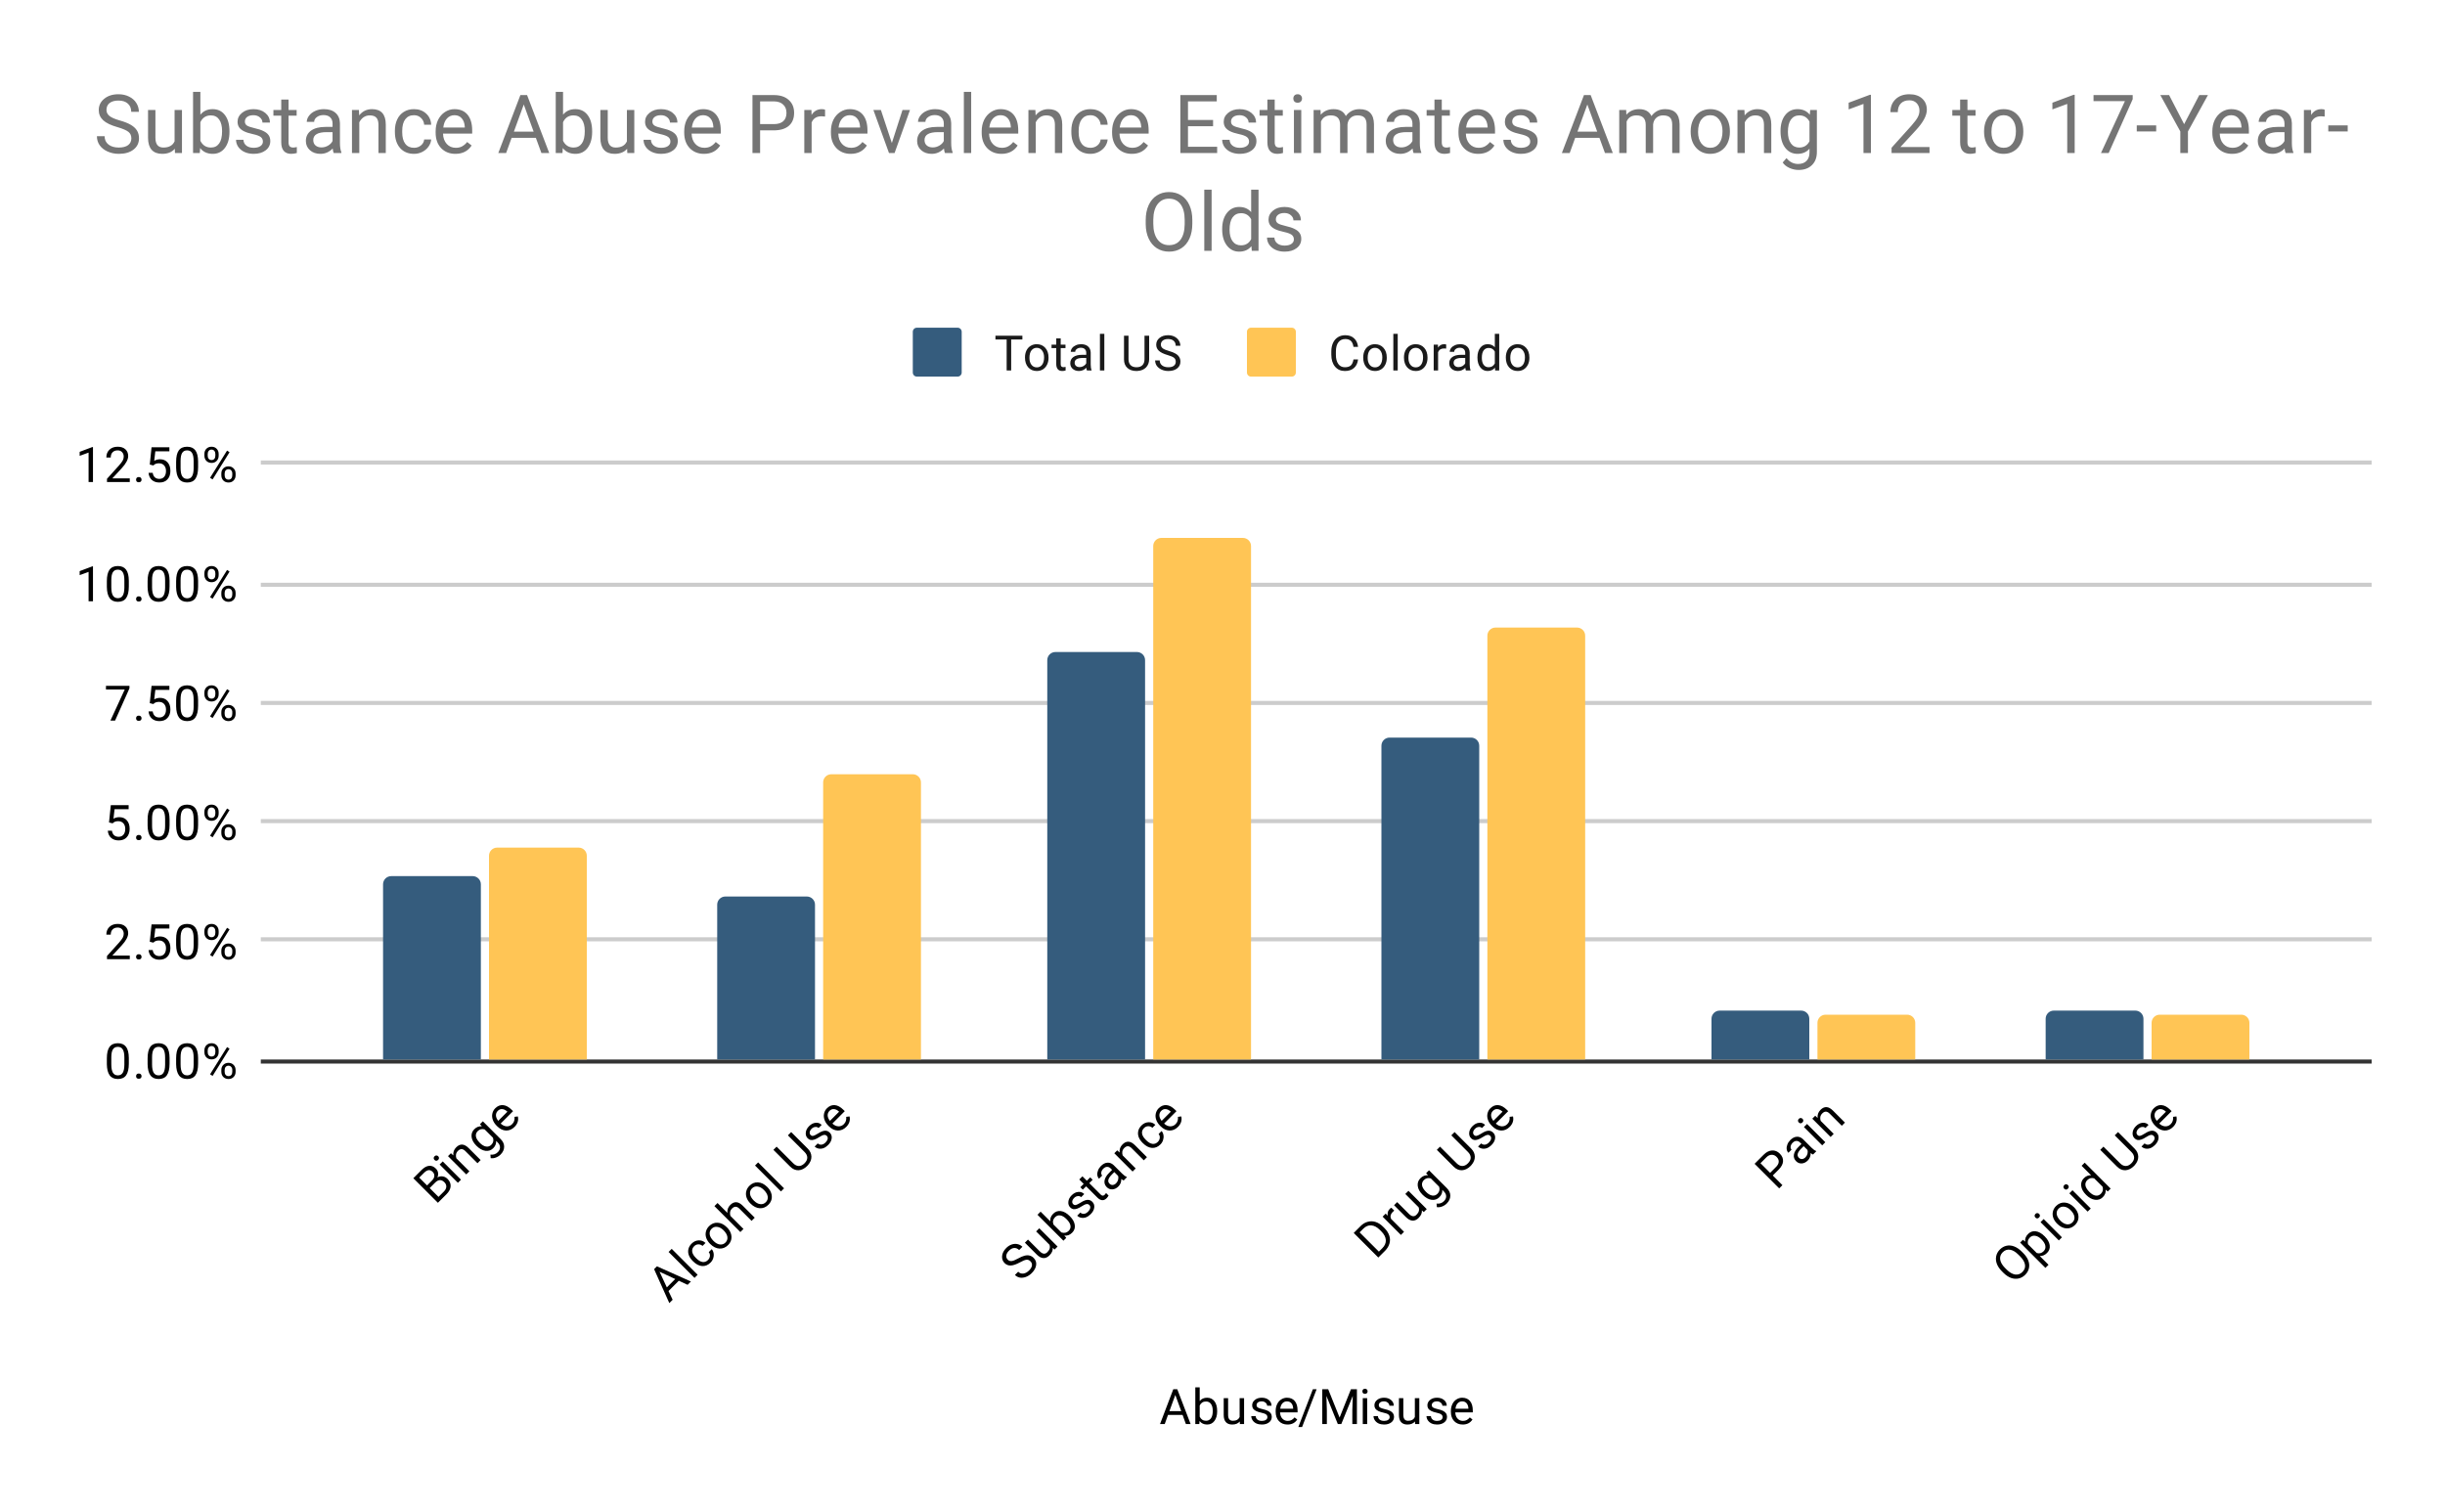 <?xml version="1.0" encoding="UTF-8"?> <svg xmlns:xlink="http://www.w3.org/1999/xlink" xmlns="http://www.w3.org/2000/svg" version="1.1" viewBox="0.0 0.0 600.0 371.0" fill="none" stroke="none" stroke-linecap="square" stroke-miterlimit="10" width="600" height="371"><path fill="#ffffff" fill-opacity="0.0" d="M0 0L600.0 0L600.0 371.0L0 371.0L0 0Z" fill-rule="nonzero"></path><path stroke="#333333" stroke-width="1.0" stroke-linecap="butt" d="M64.5 260.5L581.5 260.5" fill-rule="nonzero"></path><path stroke="#cccccc" stroke-width="1.0" stroke-linecap="butt" d="M64.5 230.5L581.5 230.5" fill-rule="nonzero"></path><path stroke="#cccccc" stroke-width="1.0" stroke-linecap="butt" d="M64.5 201.5L581.5 201.5" fill-rule="nonzero"></path><path stroke="#cccccc" stroke-width="1.0" stroke-linecap="butt" d="M64.5 172.5L581.5 172.5" fill-rule="nonzero"></path><path stroke="#cccccc" stroke-width="1.0" stroke-linecap="butt" d="M64.5 143.5L581.5 143.5" fill-rule="nonzero"></path><path stroke="#cccccc" stroke-width="1.0" stroke-linecap="butt" d="M64.5 113.5L581.5 113.5" fill-rule="nonzero"></path><clipPath id="id_0"><path d="M64.55 113.783L581.45 113.783L581.45 260.158L64.55 260.158L64.55 113.783Z" clip-rule="nonzero"></path></clipPath><path stroke="#000000" stroke-width="2.0" stroke-linecap="butt" stroke-opacity="0.0" clip-path="url(#id_0)" d="M118.0 260.0L94.0 260.0L94.0 217.0C94.0 215.895 94.895 215.0 96.0 215.0L116.0 215.0C117.105 215.0 118.0 215.895 118.0 217.0Z" fill-rule="nonzero"></path><path fill="#355c7d" clip-path="url(#id_0)" d="M118.0 260.0L94.0 260.0L94.0 217.0C94.0 215.895 94.895 215.0 96.0 215.0L116.0 215.0C117.105 215.0 118.0 215.895 118.0 217.0Z" fill-rule="nonzero"></path><path stroke="#000000" stroke-width="2.0" stroke-linecap="butt" stroke-opacity="0.0" clip-path="url(#id_0)" d="M200.0 260.0L176.0 260.0L176.0 222.0C176.0 220.895 176.895 220.0 178.0 220.0L198.0 220.0C199.105 220.0 200.0 220.895 200.0 222.0Z" fill-rule="nonzero"></path><path fill="#355c7d" clip-path="url(#id_0)" d="M200.0 260.0L176.0 260.0L176.0 222.0C176.0 220.895 176.895 220.0 178.0 220.0L198.0 220.0C199.105 220.0 200.0 220.895 200.0 222.0Z" fill-rule="nonzero"></path><path stroke="#000000" stroke-width="2.0" stroke-linecap="butt" stroke-opacity="0.0" clip-path="url(#id_0)" d="M281.0 260.0L257.0 260.0L257.0 162.0C257.0 160.895 257.895 160.0 259.0 160.0L279.0 160.0C280.105 160.0 281.0 160.895 281.0 162.0Z" fill-rule="nonzero"></path><path fill="#355c7d" clip-path="url(#id_0)" d="M281.0 260.0L257.0 260.0L257.0 162.0C257.0 160.895 257.895 160.0 259.0 160.0L279.0 160.0C280.105 160.0 281.0 160.895 281.0 162.0Z" fill-rule="nonzero"></path><path stroke="#000000" stroke-width="2.0" stroke-linecap="butt" stroke-opacity="0.0" clip-path="url(#id_0)" d="M363.0 260.0L339.0 260.0L339.0 183.0C339.0 181.895 339.895 181.0 341.0 181.0L361.0 181.0C362.105 181.0 363.0 181.895 363.0 183.0Z" fill-rule="nonzero"></path><path fill="#355c7d" clip-path="url(#id_0)" d="M363.0 260.0L339.0 260.0L339.0 183.0C339.0 181.895 339.895 181.0 341.0 181.0L361.0 181.0C362.105 181.0 363.0 181.895 363.0 183.0Z" fill-rule="nonzero"></path><path stroke="#000000" stroke-width="2.0" stroke-linecap="butt" stroke-opacity="0.0" clip-path="url(#id_0)" d="M444.0 260.0L420.0 260.0L420.0 250.0C420.0 248.895 420.895 248.0 422.0 248.0L442.0 248.0C443.105 248.0 444.0 248.895 444.0 250.0Z" fill-rule="nonzero"></path><path fill="#355c7d" clip-path="url(#id_0)" d="M444.0 260.0L420.0 260.0L420.0 250.0C420.0 248.895 420.895 248.0 422.0 248.0L442.0 248.0C443.105 248.0 444.0 248.895 444.0 250.0Z" fill-rule="nonzero"></path><path stroke="#000000" stroke-width="2.0" stroke-linecap="butt" stroke-opacity="0.0" clip-path="url(#id_0)" d="M526.0 260.0L502.0 260.0L502.0 250.0C502.0 248.895 502.895 248.0 504.0 248.0L524.0 248.0C525.105 248.0 526.0 248.895 526.0 250.0Z" fill-rule="nonzero"></path><path fill="#355c7d" clip-path="url(#id_0)" d="M526.0 260.0L502.0 260.0L502.0 250.0C502.0 248.895 502.895 248.0 504.0 248.0L524.0 248.0C525.105 248.0 526.0 248.895 526.0 250.0Z" fill-rule="nonzero"></path><path stroke="#000000" stroke-width="2.0" stroke-linecap="butt" stroke-opacity="0.0" clip-path="url(#id_0)" d="M144.0 260.0L120.0 260.0L120.0 210.0C120.0 208.895 120.895 208.0 122.0 208.0L142.0 208.0C143.105 208.0 144.0 208.895 144.0 210.0Z" fill-rule="nonzero"></path><path fill="#ffc555" clip-path="url(#id_0)" d="M144.0 260.0L120.0 260.0L120.0 210.0C120.0 208.895 120.895 208.0 122.0 208.0L142.0 208.0C143.105 208.0 144.0 208.895 144.0 210.0Z" fill-rule="nonzero"></path><path stroke="#000000" stroke-width="2.0" stroke-linecap="butt" stroke-opacity="0.0" clip-path="url(#id_0)" d="M226.0 260.0L202.0 260.0L202.0 192.0C202.0 190.895 202.895 190.0 204.0 190.0L224.0 190.0C225.105 190.0 226.0 190.895 226.0 192.0Z" fill-rule="nonzero"></path><path fill="#ffc555" clip-path="url(#id_0)" d="M226.0 260.0L202.0 260.0L202.0 192.0C202.0 190.895 202.895 190.0 204.0 190.0L224.0 190.0C225.105 190.0 226.0 190.895 226.0 192.0Z" fill-rule="nonzero"></path><path stroke="#000000" stroke-width="2.0" stroke-linecap="butt" stroke-opacity="0.0" clip-path="url(#id_0)" d="M307.0 260.0L283.0 260.0L283.0 134.0C283.0 132.895 283.895 132.0 285.0 132.0L305.0 132.0C306.105 132.0 307.0 132.895 307.0 134.0Z" fill-rule="nonzero"></path><path fill="#ffc555" clip-path="url(#id_0)" d="M307.0 260.0L283.0 260.0L283.0 134.0C283.0 132.895 283.895 132.0 285.0 132.0L305.0 132.0C306.105 132.0 307.0 132.895 307.0 134.0Z" fill-rule="nonzero"></path><path stroke="#000000" stroke-width="2.0" stroke-linecap="butt" stroke-opacity="0.0" clip-path="url(#id_0)" d="M389.0 260.0L365.0 260.0L365.0 156.0C365.0 154.895 365.895 154.0 367.0 154.0L387.0 154.0C388.105 154.0 389.0 154.895 389.0 156.0Z" fill-rule="nonzero"></path><path fill="#ffc555" clip-path="url(#id_0)" d="M389.0 260.0L365.0 260.0L365.0 156.0C365.0 154.895 365.895 154.0 367.0 154.0L387.0 154.0C388.105 154.0 389.0 154.895 389.0 156.0Z" fill-rule="nonzero"></path><path stroke="#000000" stroke-width="2.0" stroke-linecap="butt" stroke-opacity="0.0" clip-path="url(#id_0)" d="M470.0 260.0L446.0 260.0L446.0 251.0C446.0 249.895 446.895 249.0 448.0 249.0L468.0 249.0C469.105 249.0 470.0 249.895 470.0 251.0Z" fill-rule="nonzero"></path><path fill="#ffc555" clip-path="url(#id_0)" d="M470.0 260.0L446.0 260.0L446.0 251.0C446.0 249.895 446.895 249.0 448.0 249.0L468.0 249.0C469.105 249.0 470.0 249.895 470.0 251.0Z" fill-rule="nonzero"></path><path stroke="#000000" stroke-width="2.0" stroke-linecap="butt" stroke-opacity="0.0" clip-path="url(#id_0)" d="M552.0 260.0L528.0 260.0L528.0 251.0C528.0 249.895 528.895 249.0 530.0 249.0L550.0 249.0C551.105 249.0 552.0 249.895 552.0 251.0Z" fill-rule="nonzero"></path><path fill="#ffc555" clip-path="url(#id_0)" d="M552.0 260.0L528.0 260.0L528.0 251.0C528.0 249.895 528.895 249.0 530.0 249.0L550.0 249.0C551.105 249.0 552.0 249.895 552.0 251.0Z" fill-rule="nonzero"></path><path fill="#000000" d="M290.203 347.216L286.625 347.216L285.828 349.45L284.672 349.45L287.922 340.919L288.906 340.919L292.172 349.45L291.016 349.45L290.203 347.216ZM286.969 346.294L289.875 346.294L288.422 342.309L286.969 346.294ZM298.688 346.356Q298.688 347.809 298.016 348.7Q297.359 349.575 296.234 349.575Q295.031 349.575 294.375 348.716L294.312 349.45L293.328 349.45L293.328 340.45L294.406 340.45L294.406 343.809Q295.062 342.997 296.219 342.997Q297.375 342.997 298.031 343.872Q298.688 344.731 298.688 346.262L298.688 346.356ZM297.609 346.231Q297.609 345.122 297.172 344.528Q296.75 343.919 295.953 343.919Q294.875 343.919 294.406 344.903L294.406 347.653Q294.906 348.653 295.953 348.653Q296.734 348.653 297.172 348.044Q297.609 347.434 297.609 346.231ZM304.234 348.825Q303.609 349.575 302.375 349.575Q301.359 349.575 300.828 348.981Q300.297 348.387 300.297 347.231L300.297 343.106L301.375 343.106L301.375 347.2Q301.375 348.653 302.547 348.653Q303.797 348.653 304.203 347.716L304.203 343.106L305.297 343.106L305.297 349.45L304.266 349.45L304.234 348.825ZM311.016 347.762Q311.016 347.325 310.672 347.091Q310.344 346.841 309.516 346.669Q308.703 346.497 308.219 346.247Q307.734 345.997 307.5 345.669Q307.281 345.325 307.281 344.856Q307.281 344.075 307.938 343.544Q308.594 342.997 309.625 342.997Q310.703 342.997 311.359 343.559Q312.031 344.106 312.031 344.966L310.953 344.966Q310.953 344.528 310.562 344.216Q310.188 343.887 309.625 343.887Q309.031 343.887 308.688 344.153Q308.359 344.403 308.359 344.809Q308.359 345.2 308.672 345.403Q308.984 345.606 309.797 345.794Q310.609 345.966 311.109 346.216Q311.609 346.466 311.844 346.825Q312.094 347.184 312.094 347.684Q312.094 348.544 311.406 349.059Q310.734 349.575 309.656 349.575Q308.891 349.575 308.297 349.309Q307.719 349.028 307.391 348.544Q307.062 348.059 307.062 347.497L308.141 347.497Q308.172 348.044 308.578 348.372Q308.984 348.684 309.656 348.684Q310.266 348.684 310.641 348.434Q311.016 348.184 311.016 347.762ZM315.953 349.575Q314.656 349.575 313.844 348.731Q313.047 347.872 313.047 346.45L313.047 346.262Q313.047 345.309 313.406 344.575Q313.766 343.825 314.406 343.419Q315.062 342.997 315.812 342.997Q317.047 342.997 317.734 343.809Q318.422 344.622 318.422 346.137L318.422 346.591L314.125 346.591Q314.156 347.528 314.672 348.106Q315.203 348.684 316.016 348.684Q316.578 348.684 316.969 348.45Q317.375 348.216 317.688 347.825L318.344 348.341Q317.547 349.575 315.953 349.575ZM315.812 343.887Q315.156 343.887 314.703 344.372Q314.266 344.841 314.172 345.7L317.344 345.7L317.344 345.622Q317.297 344.794 316.891 344.341Q316.5 343.887 315.812 343.887ZM319.531 350.184L318.609 350.184L322.172 340.919L323.094 340.919L319.531 350.184ZM325.938 340.919L328.734 347.872L331.516 340.919L332.984 340.919L332.984 349.45L331.859 349.45L331.859 346.122L331.969 342.544L329.156 349.45L328.297 349.45L325.5 342.559L325.609 346.122L325.609 349.45L324.484 349.45L324.484 340.919L325.938 340.919ZM335.5 349.45L334.422 349.45L334.422 343.106L335.5 343.106L335.5 349.45ZM334.328 341.434Q334.328 341.169 334.484 340.981Q334.656 340.794 334.969 340.794Q335.281 340.794 335.438 340.981Q335.609 341.169 335.609 341.434Q335.609 341.684 335.438 341.872Q335.281 342.044 334.969 342.044Q334.656 342.044 334.484 341.872Q334.328 341.684 334.328 341.434ZM341.016 347.762Q341.016 347.325 340.672 347.091Q340.344 346.841 339.516 346.669Q338.703 346.497 338.219 346.247Q337.734 345.997 337.5 345.669Q337.281 345.325 337.281 344.856Q337.281 344.075 337.938 343.544Q338.594 342.997 339.625 342.997Q340.703 342.997 341.359 343.559Q342.031 344.106 342.031 344.966L340.953 344.966Q340.953 344.528 340.562 344.216Q340.188 343.887 339.625 343.887Q339.031 343.887 338.688 344.153Q338.359 344.403 338.359 344.809Q338.359 345.2 338.672 345.403Q338.984 345.606 339.797 345.794Q340.609 345.966 341.109 346.216Q341.609 346.466 341.844 346.825Q342.094 347.184 342.094 347.684Q342.094 348.544 341.406 349.059Q340.734 349.575 339.656 349.575Q338.891 349.575 338.297 349.309Q337.719 349.028 337.391 348.544Q337.062 348.059 337.062 347.497L338.141 347.497Q338.172 348.044 338.578 348.372Q338.984 348.684 339.656 348.684Q340.266 348.684 340.641 348.434Q341.016 348.184 341.016 347.762ZM347.234 348.825Q346.609 349.575 345.375 349.575Q344.359 349.575 343.828 348.981Q343.297 348.387 343.297 347.231L343.297 343.106L344.375 343.106L344.375 347.2Q344.375 348.653 345.547 348.653Q346.797 348.653 347.203 347.716L347.203 343.106L348.297 343.106L348.297 349.45L347.266 349.45L347.234 348.825ZM354.016 347.762Q354.016 347.325 353.672 347.091Q353.344 346.841 352.516 346.669Q351.703 346.497 351.219 346.247Q350.734 345.997 350.5 345.669Q350.281 345.325 350.281 344.856Q350.281 344.075 350.938 343.544Q351.594 342.997 352.625 342.997Q353.703 342.997 354.359 343.559Q355.031 344.106 355.031 344.966L353.953 344.966Q353.953 344.528 353.562 344.216Q353.188 343.887 352.625 343.887Q352.031 343.887 351.688 344.153Q351.359 344.403 351.359 344.809Q351.359 345.2 351.672 345.403Q351.984 345.606 352.797 345.794Q353.609 345.966 354.109 346.216Q354.609 346.466 354.844 346.825Q355.094 347.184 355.094 347.684Q355.094 348.544 354.406 349.059Q353.734 349.575 352.656 349.575Q351.891 349.575 351.297 349.309Q350.719 349.028 350.391 348.544Q350.062 348.059 350.062 347.497L351.141 347.497Q351.172 348.044 351.578 348.372Q351.984 348.684 352.656 348.684Q353.266 348.684 353.641 348.434Q354.016 348.184 354.016 347.762ZM358.953 349.575Q357.656 349.575 356.844 348.731Q356.047 347.872 356.047 346.45L356.047 346.262Q356.047 345.309 356.406 344.575Q356.766 343.825 357.406 343.419Q358.062 342.997 358.812 342.997Q360.047 342.997 360.734 343.809Q361.422 344.622 361.422 346.137L361.422 346.591L357.125 346.591Q357.156 347.528 357.672 348.106Q358.203 348.684 359.016 348.684Q359.578 348.684 359.969 348.45Q360.375 348.216 360.688 347.825L361.344 348.341Q360.547 349.575 358.953 349.575ZM358.812 343.887Q358.156 343.887 357.703 344.372Q357.266 344.841 357.172 345.7L360.344 345.7L360.344 345.622Q360.297 344.794 359.891 344.341Q359.5 343.887 358.812 343.887Z" fill-rule="nonzero"></path><path fill="#000000" d="M31.613 261.018Q31.613 262.924 30.956 263.861Q30.316 264.783 28.925 264.783Q27.566 264.783 26.909 263.877Q26.253 262.971 26.222 261.158L26.222 259.721Q26.222 257.83 26.863 256.924Q27.519 256.002 28.909 256.002Q30.284 256.002 30.941 256.893Q31.597 257.768 31.613 259.611L31.613 261.018ZM30.519 259.533Q30.519 258.158 30.128 257.533Q29.753 256.893 28.909 256.893Q28.081 256.893 27.691 257.533Q27.316 258.158 27.316 259.455L27.316 261.19Q27.316 262.565 27.706 263.236Q28.113 263.893 28.925 263.893Q29.722 263.893 30.113 263.268Q30.503 262.643 30.519 261.315L30.519 259.533ZM33.394 264.096Q33.394 263.815 33.55 263.627Q33.722 263.44 34.05 263.44Q34.394 263.44 34.566 263.627Q34.737 263.815 34.737 264.096Q34.737 264.361 34.566 264.549Q34.394 264.721 34.05 264.721Q33.722 264.721 33.55 264.549Q33.394 264.361 33.394 264.096ZM41.612 261.018Q41.612 262.924 40.956 263.861Q40.316 264.783 38.925 264.783Q37.566 264.783 36.909 263.877Q36.253 262.971 36.222 261.158L36.222 259.721Q36.222 257.83 36.862 256.924Q37.519 256.002 38.909 256.002Q40.284 256.002 40.941 256.893Q41.597 257.768 41.612 259.611L41.612 261.018ZM40.519 259.533Q40.519 258.158 40.128 257.533Q39.753 256.893 38.909 256.893Q38.081 256.893 37.691 257.533Q37.316 258.158 37.316 259.455L37.316 261.19Q37.316 262.565 37.706 263.236Q38.112 263.893 38.925 263.893Q39.722 263.893 40.112 263.268Q40.503 262.643 40.519 261.315L40.519 259.533ZM48.612 261.018Q48.612 262.924 47.956 263.861Q47.316 264.783 45.925 264.783Q44.566 264.783 43.909 263.877Q43.253 262.971 43.222 261.158L43.222 259.721Q43.222 257.83 43.862 256.924Q44.519 256.002 45.909 256.002Q47.284 256.002 47.941 256.893Q48.597 257.768 48.612 259.611L48.612 261.018ZM47.519 259.533Q47.519 258.158 47.128 257.533Q46.753 256.893 45.909 256.893Q45.081 256.893 44.691 257.533Q44.316 258.158 44.316 259.455L44.316 261.19Q44.316 262.565 44.706 263.236Q45.112 263.893 45.925 263.893Q46.722 263.893 47.112 263.268Q47.503 262.643 47.519 261.315L47.519 259.533ZM50.159 257.768Q50.159 257.002 50.644 256.502Q51.144 256.002 51.909 256.002Q52.691 256.002 53.175 256.502Q53.659 257.002 53.659 257.799L53.659 258.221Q53.659 258.986 53.159 259.486Q52.675 259.971 51.925 259.971Q51.159 259.971 50.659 259.486Q50.159 258.986 50.159 258.174L50.159 257.768ZM50.972 258.221Q50.972 258.674 51.222 258.971Q51.487 259.268 51.925 259.268Q52.347 259.268 52.597 258.986Q52.847 258.69 52.847 258.19L52.847 257.768Q52.847 257.315 52.597 257.018Q52.347 256.705 51.909 256.705Q51.472 256.705 51.222 257.018Q50.972 257.315 50.972 257.783L50.972 258.221ZM54.316 262.565Q54.316 261.799 54.8 261.315Q55.3 260.815 56.066 260.815Q56.831 260.815 57.316 261.315Q57.816 261.799 57.816 262.611L57.816 263.018Q57.816 263.783 57.331 264.283Q56.847 264.783 56.081 264.783Q55.316 264.783 54.816 264.299Q54.316 263.799 54.316 262.986L54.316 262.565ZM55.128 263.018Q55.128 263.486 55.378 263.783Q55.644 264.08 56.081 264.08Q56.503 264.08 56.753 263.799Q57.003 263.502 57.003 263.002L57.003 262.565Q57.003 262.096 56.737 261.815Q56.487 261.518 56.066 261.518Q55.644 261.518 55.378 261.815Q55.128 262.096 55.128 262.596L55.128 263.018ZM52.175 264.018L51.55 263.627L55.722 256.955L56.331 257.346L52.175 264.018Z" fill-rule="nonzero"></path><path fill="#000000" d="M31.847 235.383L26.253 235.383L26.253 234.602L29.206 231.321Q29.863 230.571 30.113 230.118Q30.363 229.649 30.363 229.149Q30.363 228.477 29.956 228.055Q29.566 227.618 28.878 227.618Q28.081 227.618 27.628 228.086Q27.175 228.54 27.175 229.368L26.097 229.368Q26.097 228.18 26.847 227.461Q27.613 226.727 28.878 226.727Q30.081 226.727 30.769 227.352Q31.456 227.977 31.456 229.024Q31.456 230.274 29.847 232.024L27.566 234.493L31.847 234.493L31.847 235.383ZM33.394 234.821Q33.394 234.54 33.55 234.352Q33.722 234.165 34.05 234.165Q34.394 234.165 34.566 234.352Q34.737 234.54 34.737 234.821Q34.737 235.086 34.566 235.274Q34.394 235.446 34.05 235.446Q33.722 235.446 33.55 235.274Q33.394 235.086 33.394 234.821ZM36.753 231.102L37.191 226.852L41.566 226.852L41.566 227.852L38.112 227.852L37.847 230.18Q38.487 229.805 39.284 229.805Q40.441 229.805 41.128 230.586Q41.816 231.352 41.816 232.665Q41.816 233.977 41.097 234.743Q40.394 235.508 39.112 235.508Q37.987 235.508 37.269 234.883Q36.55 234.243 36.456 233.133L37.472 233.133Q37.581 233.868 38.003 234.243Q38.425 234.618 39.112 234.618Q39.862 234.618 40.3 234.102Q40.737 233.586 40.737 232.68Q40.737 231.821 40.269 231.305Q39.8 230.79 39.019 230.79Q38.316 230.79 37.909 231.086L37.628 231.321L36.753 231.102ZM48.612 231.743Q48.612 233.649 47.956 234.586Q47.316 235.508 45.925 235.508Q44.566 235.508 43.909 234.602Q43.253 233.696 43.222 231.883L43.222 230.446Q43.222 228.555 43.862 227.649Q44.519 226.727 45.909 226.727Q47.284 226.727 47.941 227.618Q48.597 228.493 48.612 230.336L48.612 231.743ZM47.519 230.258Q47.519 228.883 47.128 228.258Q46.753 227.618 45.909 227.618Q45.081 227.618 44.691 228.258Q44.316 228.883 44.316 230.18L44.316 231.915Q44.316 233.29 44.706 233.961Q45.112 234.618 45.925 234.618Q46.722 234.618 47.112 233.993Q47.503 233.368 47.519 232.04L47.519 230.258ZM50.159 228.493Q50.159 227.727 50.644 227.227Q51.144 226.727 51.909 226.727Q52.691 226.727 53.175 227.227Q53.659 227.727 53.659 228.524L53.659 228.946Q53.659 229.711 53.159 230.211Q52.675 230.696 51.925 230.696Q51.159 230.696 50.659 230.211Q50.159 229.711 50.159 228.899L50.159 228.493ZM50.972 228.946Q50.972 229.399 51.222 229.696Q51.487 229.993 51.925 229.993Q52.347 229.993 52.597 229.711Q52.847 229.415 52.847 228.915L52.847 228.493Q52.847 228.04 52.597 227.743Q52.347 227.43 51.909 227.43Q51.472 227.43 51.222 227.743Q50.972 228.04 50.972 228.508L50.972 228.946ZM54.316 233.29Q54.316 232.524 54.8 232.04Q55.3 231.54 56.066 231.54Q56.831 231.54 57.316 232.04Q57.816 232.524 57.816 233.336L57.816 233.743Q57.816 234.508 57.331 235.008Q56.847 235.508 56.081 235.508Q55.316 235.508 54.816 235.024Q54.316 234.524 54.316 233.711L54.316 233.29ZM55.128 233.743Q55.128 234.211 55.378 234.508Q55.644 234.805 56.081 234.805Q56.503 234.805 56.753 234.524Q57.003 234.227 57.003 233.727L57.003 233.29Q57.003 232.821 56.737 232.54Q56.487 232.243 56.066 232.243Q55.644 232.243 55.378 232.54Q55.128 232.821 55.128 233.321L55.128 233.743ZM52.175 234.743L51.55 234.352L55.722 227.68L56.331 228.071L52.175 234.743Z" fill-rule="nonzero"></path><path fill="#000000" d="M26.753 201.827L27.191 197.577L31.566 197.577L31.566 198.577L28.113 198.577L27.847 200.905Q28.488 200.53 29.284 200.53Q30.441 200.53 31.128 201.311Q31.816 202.077 31.816 203.39Q31.816 204.702 31.097 205.468Q30.394 206.233 29.113 206.233Q27.988 206.233 27.269 205.608Q26.55 204.968 26.456 203.858L27.472 203.858Q27.581 204.593 28.003 204.968Q28.425 205.343 29.113 205.343Q29.863 205.343 30.3 204.827Q30.738 204.311 30.738 203.405Q30.738 202.546 30.269 202.03Q29.8 201.515 29.019 201.515Q28.316 201.515 27.909 201.811L27.628 202.046L26.753 201.827ZM33.394 205.546Q33.394 205.265 33.55 205.077Q33.722 204.89 34.05 204.89Q34.394 204.89 34.566 205.077Q34.737 205.265 34.737 205.546Q34.737 205.811 34.566 205.999Q34.394 206.171 34.05 206.171Q33.722 206.171 33.55 205.999Q33.394 205.811 33.394 205.546ZM41.612 202.468Q41.612 204.374 40.956 205.311Q40.316 206.233 38.925 206.233Q37.566 206.233 36.909 205.327Q36.253 204.421 36.222 202.608L36.222 201.171Q36.222 199.28 36.862 198.374Q37.519 197.452 38.909 197.452Q40.284 197.452 40.941 198.343Q41.597 199.218 41.612 201.061L41.612 202.468ZM40.519 200.983Q40.519 199.608 40.128 198.983Q39.753 198.343 38.909 198.343Q38.081 198.343 37.691 198.983Q37.316 199.608 37.316 200.905L37.316 202.64Q37.316 204.015 37.706 204.686Q38.112 205.343 38.925 205.343Q39.722 205.343 40.112 204.718Q40.503 204.093 40.519 202.765L40.519 200.983ZM48.612 202.468Q48.612 204.374 47.956 205.311Q47.316 206.233 45.925 206.233Q44.566 206.233 43.909 205.327Q43.253 204.421 43.222 202.608L43.222 201.171Q43.222 199.28 43.862 198.374Q44.519 197.452 45.909 197.452Q47.284 197.452 47.941 198.343Q48.597 199.218 48.612 201.061L48.612 202.468ZM47.519 200.983Q47.519 199.608 47.128 198.983Q46.753 198.343 45.909 198.343Q45.081 198.343 44.691 198.983Q44.316 199.608 44.316 200.905L44.316 202.64Q44.316 204.015 44.706 204.686Q45.112 205.343 45.925 205.343Q46.722 205.343 47.112 204.718Q47.503 204.093 47.519 202.765L47.519 200.983ZM50.159 199.218Q50.159 198.452 50.644 197.952Q51.144 197.452 51.909 197.452Q52.691 197.452 53.175 197.952Q53.659 198.452 53.659 199.249L53.659 199.671Q53.659 200.436 53.159 200.936Q52.675 201.421 51.925 201.421Q51.159 201.421 50.659 200.936Q50.159 200.436 50.159 199.624L50.159 199.218ZM50.972 199.671Q50.972 200.124 51.222 200.421Q51.487 200.718 51.925 200.718Q52.347 200.718 52.597 200.436Q52.847 200.14 52.847 199.64L52.847 199.218Q52.847 198.765 52.597 198.468Q52.347 198.155 51.909 198.155Q51.472 198.155 51.222 198.468Q50.972 198.765 50.972 199.233L50.972 199.671ZM54.316 204.015Q54.316 203.249 54.8 202.765Q55.3 202.265 56.066 202.265Q56.831 202.265 57.316 202.765Q57.816 203.249 57.816 204.061L57.816 204.468Q57.816 205.233 57.331 205.733Q56.847 206.233 56.081 206.233Q55.316 206.233 54.816 205.749Q54.316 205.249 54.316 204.436L54.316 204.015ZM55.128 204.468Q55.128 204.936 55.378 205.233Q55.644 205.53 56.081 205.53Q56.503 205.53 56.753 205.249Q57.003 204.952 57.003 204.452L57.003 204.015Q57.003 203.546 56.737 203.265Q56.487 202.968 56.066 202.968Q55.644 202.968 55.378 203.265Q55.128 203.546 55.128 204.046L55.128 204.468ZM52.175 205.468L51.55 205.077L55.722 198.405L56.331 198.796L52.175 205.468Z" fill-rule="nonzero"></path><path fill="#000000" d="M31.769 168.911L28.238 176.833L27.097 176.833L30.613 169.193L26.003 169.193L26.003 168.302L31.769 168.302L31.769 168.911ZM33.394 176.271Q33.394 175.99 33.55 175.802Q33.722 175.615 34.05 175.615Q34.394 175.615 34.566 175.802Q34.737 175.99 34.737 176.271Q34.737 176.536 34.566 176.724Q34.394 176.896 34.05 176.896Q33.722 176.896 33.55 176.724Q33.394 176.536 33.394 176.271ZM36.753 172.552L37.191 168.302L41.566 168.302L41.566 169.302L38.112 169.302L37.847 171.63Q38.487 171.255 39.284 171.255Q40.441 171.255 41.128 172.036Q41.816 172.802 41.816 174.115Q41.816 175.427 41.097 176.193Q40.394 176.958 39.112 176.958Q37.987 176.958 37.269 176.333Q36.55 175.693 36.456 174.583L37.472 174.583Q37.581 175.318 38.003 175.693Q38.425 176.068 39.112 176.068Q39.862 176.068 40.3 175.552Q40.737 175.036 40.737 174.13Q40.737 173.271 40.269 172.755Q39.8 172.24 39.019 172.24Q38.316 172.24 37.909 172.536L37.628 172.771L36.753 172.552ZM48.612 173.193Q48.612 175.099 47.956 176.036Q47.316 176.958 45.925 176.958Q44.566 176.958 43.909 176.052Q43.253 175.146 43.222 173.333L43.222 171.896Q43.222 170.005 43.862 169.099Q44.519 168.177 45.909 168.177Q47.284 168.177 47.941 169.068Q48.597 169.943 48.612 171.786L48.612 173.193ZM47.519 171.708Q47.519 170.333 47.128 169.708Q46.753 169.068 45.909 169.068Q45.081 169.068 44.691 169.708Q44.316 170.333 44.316 171.63L44.316 173.365Q44.316 174.74 44.706 175.411Q45.112 176.068 45.925 176.068Q46.722 176.068 47.112 175.443Q47.503 174.818 47.519 173.49L47.519 171.708ZM50.159 169.943Q50.159 169.177 50.644 168.677Q51.144 168.177 51.909 168.177Q52.691 168.177 53.175 168.677Q53.659 169.177 53.659 169.974L53.659 170.396Q53.659 171.161 53.159 171.661Q52.675 172.146 51.925 172.146Q51.159 172.146 50.659 171.661Q50.159 171.161 50.159 170.349L50.159 169.943ZM50.972 170.396Q50.972 170.849 51.222 171.146Q51.487 171.443 51.925 171.443Q52.347 171.443 52.597 171.161Q52.847 170.865 52.847 170.365L52.847 169.943Q52.847 169.49 52.597 169.193Q52.347 168.88 51.909 168.88Q51.472 168.88 51.222 169.193Q50.972 169.49 50.972 169.958L50.972 170.396ZM54.316 174.74Q54.316 173.974 54.8 173.49Q55.3 172.99 56.066 172.99Q56.831 172.99 57.316 173.49Q57.816 173.974 57.816 174.786L57.816 175.193Q57.816 175.958 57.331 176.458Q56.847 176.958 56.081 176.958Q55.316 176.958 54.816 176.474Q54.316 175.974 54.316 175.161L54.316 174.74ZM55.128 175.193Q55.128 175.661 55.378 175.958Q55.644 176.255 56.081 176.255Q56.503 176.255 56.753 175.974Q57.003 175.677 57.003 175.177L57.003 174.74Q57.003 174.271 56.737 173.99Q56.487 173.693 56.066 173.693Q55.644 173.693 55.378 173.99Q55.128 174.271 55.128 174.771L55.128 175.193ZM52.175 176.193L51.55 175.802L55.722 169.13L56.331 169.521L52.175 176.193Z" fill-rule="nonzero"></path><path fill="#000000" d="M22.816 147.558L21.738 147.558L21.738 140.34L19.55 141.136L19.55 140.152L22.659 138.98L22.816 138.98L22.816 147.558ZM31.613 143.918Q31.613 145.824 30.956 146.761Q30.316 147.683 28.925 147.683Q27.566 147.683 26.909 146.777Q26.253 145.871 26.222 144.058L26.222 142.621Q26.222 140.73 26.863 139.824Q27.519 138.902 28.909 138.902Q30.284 138.902 30.941 139.793Q31.597 140.668 31.613 142.511L31.613 143.918ZM30.519 142.433Q30.519 141.058 30.128 140.433Q29.753 139.793 28.909 139.793Q28.081 139.793 27.691 140.433Q27.316 141.058 27.316 142.355L27.316 144.09Q27.316 145.465 27.706 146.136Q28.113 146.793 28.925 146.793Q29.722 146.793 30.113 146.168Q30.503 145.543 30.519 144.215L30.519 142.433ZM33.394 146.996Q33.394 146.715 33.55 146.527Q33.722 146.34 34.05 146.34Q34.394 146.34 34.566 146.527Q34.737 146.715 34.737 146.996Q34.737 147.261 34.566 147.449Q34.394 147.621 34.05 147.621Q33.722 147.621 33.55 147.449Q33.394 147.261 33.394 146.996ZM41.612 143.918Q41.612 145.824 40.956 146.761Q40.316 147.683 38.925 147.683Q37.566 147.683 36.909 146.777Q36.253 145.871 36.222 144.058L36.222 142.621Q36.222 140.73 36.862 139.824Q37.519 138.902 38.909 138.902Q40.284 138.902 40.941 139.793Q41.597 140.668 41.612 142.511L41.612 143.918ZM40.519 142.433Q40.519 141.058 40.128 140.433Q39.753 139.793 38.909 139.793Q38.081 139.793 37.691 140.433Q37.316 141.058 37.316 142.355L37.316 144.09Q37.316 145.465 37.706 146.136Q38.112 146.793 38.925 146.793Q39.722 146.793 40.112 146.168Q40.503 145.543 40.519 144.215L40.519 142.433ZM48.612 143.918Q48.612 145.824 47.956 146.761Q47.316 147.683 45.925 147.683Q44.566 147.683 43.909 146.777Q43.253 145.871 43.222 144.058L43.222 142.621Q43.222 140.73 43.862 139.824Q44.519 138.902 45.909 138.902Q47.284 138.902 47.941 139.793Q48.597 140.668 48.612 142.511L48.612 143.918ZM47.519 142.433Q47.519 141.058 47.128 140.433Q46.753 139.793 45.909 139.793Q45.081 139.793 44.691 140.433Q44.316 141.058 44.316 142.355L44.316 144.09Q44.316 145.465 44.706 146.136Q45.112 146.793 45.925 146.793Q46.722 146.793 47.112 146.168Q47.503 145.543 47.519 144.215L47.519 142.433ZM50.159 140.668Q50.159 139.902 50.644 139.402Q51.144 138.902 51.909 138.902Q52.691 138.902 53.175 139.402Q53.659 139.902 53.659 140.699L53.659 141.121Q53.659 141.886 53.159 142.386Q52.675 142.871 51.925 142.871Q51.159 142.871 50.659 142.386Q50.159 141.886 50.159 141.074L50.159 140.668ZM50.972 141.121Q50.972 141.574 51.222 141.871Q51.487 142.168 51.925 142.168Q52.347 142.168 52.597 141.886Q52.847 141.59 52.847 141.09L52.847 140.668Q52.847 140.215 52.597 139.918Q52.347 139.605 51.909 139.605Q51.472 139.605 51.222 139.918Q50.972 140.215 50.972 140.683L50.972 141.121ZM54.316 145.465Q54.316 144.699 54.8 144.215Q55.3 143.715 56.066 143.715Q56.831 143.715 57.316 144.215Q57.816 144.699 57.816 145.511L57.816 145.918Q57.816 146.683 57.331 147.183Q56.847 147.683 56.081 147.683Q55.316 147.683 54.816 147.199Q54.316 146.699 54.316 145.886L54.316 145.465ZM55.128 145.918Q55.128 146.386 55.378 146.683Q55.644 146.98 56.081 146.98Q56.503 146.98 56.753 146.699Q57.003 146.402 57.003 145.902L57.003 145.465Q57.003 144.996 56.737 144.715Q56.487 144.418 56.066 144.418Q55.644 144.418 55.378 144.715Q55.128 144.996 55.128 145.496L55.128 145.918ZM52.175 146.918L51.55 146.527L55.722 139.855L56.331 140.246L52.175 146.918Z" fill-rule="nonzero"></path><path fill="#000000" d="M22.816 118.283L21.738 118.283L21.738 111.065L19.55 111.861L19.55 110.877L22.659 109.705L22.816 109.705L22.816 118.283ZM31.847 118.283L26.253 118.283L26.253 117.502L29.206 114.221Q29.863 113.471 30.113 113.018Q30.363 112.549 30.363 112.049Q30.363 111.377 29.956 110.955Q29.566 110.518 28.878 110.518Q28.081 110.518 27.628 110.986Q27.175 111.44 27.175 112.268L26.097 112.268Q26.097 111.08 26.847 110.361Q27.613 109.627 28.878 109.627Q30.081 109.627 30.769 110.252Q31.456 110.877 31.456 111.924Q31.456 113.174 29.847 114.924L27.566 117.393L31.847 117.393L31.847 118.283ZM33.394 117.721Q33.394 117.44 33.55 117.252Q33.722 117.065 34.05 117.065Q34.394 117.065 34.566 117.252Q34.737 117.44 34.737 117.721Q34.737 117.986 34.566 118.174Q34.394 118.346 34.05 118.346Q33.722 118.346 33.55 118.174Q33.394 117.986 33.394 117.721ZM36.753 114.002L37.191 109.752L41.566 109.752L41.566 110.752L38.112 110.752L37.847 113.08Q38.487 112.705 39.284 112.705Q40.441 112.705 41.128 113.486Q41.816 114.252 41.816 115.565Q41.816 116.877 41.097 117.643Q40.394 118.408 39.112 118.408Q37.987 118.408 37.269 117.783Q36.55 117.143 36.456 116.033L37.472 116.033Q37.581 116.768 38.003 117.143Q38.425 117.518 39.112 117.518Q39.862 117.518 40.3 117.002Q40.737 116.486 40.737 115.58Q40.737 114.721 40.269 114.205Q39.8 113.69 39.019 113.69Q38.316 113.69 37.909 113.986L37.628 114.221L36.753 114.002ZM48.612 114.643Q48.612 116.549 47.956 117.486Q47.316 118.408 45.925 118.408Q44.566 118.408 43.909 117.502Q43.253 116.596 43.222 114.783L43.222 113.346Q43.222 111.455 43.862 110.549Q44.519 109.627 45.909 109.627Q47.284 109.627 47.941 110.518Q48.597 111.393 48.612 113.236L48.612 114.643ZM47.519 113.158Q47.519 111.783 47.128 111.158Q46.753 110.518 45.909 110.518Q45.081 110.518 44.691 111.158Q44.316 111.783 44.316 113.08L44.316 114.815Q44.316 116.19 44.706 116.861Q45.112 117.518 45.925 117.518Q46.722 117.518 47.112 116.893Q47.503 116.268 47.519 114.94L47.519 113.158ZM50.159 111.393Q50.159 110.627 50.644 110.127Q51.144 109.627 51.909 109.627Q52.691 109.627 53.175 110.127Q53.659 110.627 53.659 111.424L53.659 111.846Q53.659 112.611 53.159 113.111Q52.675 113.596 51.925 113.596Q51.159 113.596 50.659 113.111Q50.159 112.611 50.159 111.799L50.159 111.393ZM50.972 111.846Q50.972 112.299 51.222 112.596Q51.487 112.893 51.925 112.893Q52.347 112.893 52.597 112.611Q52.847 112.315 52.847 111.815L52.847 111.393Q52.847 110.94 52.597 110.643Q52.347 110.33 51.909 110.33Q51.472 110.33 51.222 110.643Q50.972 110.94 50.972 111.408L50.972 111.846ZM54.316 116.19Q54.316 115.424 54.8 114.94Q55.3 114.44 56.066 114.44Q56.831 114.44 57.316 114.94Q57.816 115.424 57.816 116.236L57.816 116.643Q57.816 117.408 57.331 117.908Q56.847 118.408 56.081 118.408Q55.316 118.408 54.816 117.924Q54.316 117.424 54.316 116.611L54.316 116.19ZM55.128 116.643Q55.128 117.111 55.378 117.408Q55.644 117.705 56.081 117.705Q56.503 117.705 56.753 117.424Q57.003 117.127 57.003 116.627L57.003 116.19Q57.003 115.721 56.737 115.44Q56.487 115.143 56.066 115.143Q55.644 115.143 55.378 115.44Q55.128 115.721 55.128 116.221L55.128 116.643ZM52.175 117.643L51.55 117.252L55.722 110.58L56.331 110.971L52.175 117.643Z" fill-rule="nonzero"></path><path fill="#000000" d="M107.464 295.161L101.432 289.128L103.409 287.151Q104.393 286.167 105.288 286.09Q106.183 285.99 106.978 286.786Q107.409 287.217 107.497 287.791Q107.586 288.344 107.343 288.94Q107.972 288.576 108.635 288.686Q109.298 288.775 109.829 289.305Q110.646 290.123 110.58 291.117Q110.525 292.1 109.563 293.062L107.464 295.161ZM105.442 291.548L107.608 293.713L108.923 292.399Q109.486 291.835 109.519 291.227Q109.552 290.62 109.044 290.112Q107.961 289.029 106.768 290.222L105.442 291.548ZM104.802 290.907L106.006 289.703Q106.525 289.183 106.58 288.62Q106.636 288.034 106.183 287.581Q105.685 287.084 105.177 287.151Q104.658 287.206 104.061 287.802L102.879 288.985L104.802 290.907ZM113.132 289.493L112.37 290.255L107.884 285.769L108.646 285.007L113.132 289.493ZM106.636 284.654Q106.448 284.466 106.426 284.223Q106.415 283.969 106.636 283.748Q106.857 283.527 107.1 283.549Q107.354 283.56 107.542 283.748Q107.718 283.924 107.729 284.178Q107.74 284.411 107.519 284.632Q107.298 284.852 107.055 284.852Q106.812 284.83 106.636 284.654ZM110.657 282.996L111.243 283.538Q111.121 282.378 111.95 281.549Q113.375 280.124 114.988 281.715L117.949 284.676L117.176 285.449L114.204 282.477Q113.729 282.002 113.276 281.991Q112.834 281.969 112.37 282.433Q111.994 282.808 111.906 283.295Q111.828 283.77 111.994 284.245L115.187 287.438L114.425 288.2L109.939 283.714L110.657 282.996ZM116.911 281.162Q115.861 280.113 115.729 279.008Q115.596 277.903 116.391 277.107Q117.209 276.29 118.248 276.4L117.784 275.87L118.491 275.163L122.866 279.538Q123.739 280.411 123.717 281.427Q123.706 282.455 122.844 283.317Q122.358 283.803 121.684 284.057Q121.01 284.311 120.413 284.201L120.347 283.339Q121.441 283.46 122.159 282.742Q122.711 282.19 122.7 281.56Q122.711 280.93 122.137 280.356L121.75 279.969Q121.827 280.974 121.032 281.77Q120.247 282.554 119.131 282.411Q118.005 282.256 116.911 281.162ZM117.772 280.477Q118.524 281.229 119.275 281.361Q120.015 281.483 120.579 280.919Q121.297 280.201 120.977 279.196L118.933 277.152Q117.938 276.864 117.231 277.571Q116.679 278.124 116.789 278.875Q116.911 279.615 117.772 280.477ZM126.269 276.533Q125.352 277.45 124.181 277.428Q123.01 277.384 122.004 276.378L121.872 276.246Q121.198 275.572 120.932 274.798Q120.656 274.014 120.822 273.274Q120.988 272.511 121.518 271.981Q122.391 271.108 123.451 271.196Q124.512 271.285 125.584 272.357L125.904 272.677L122.866 275.715Q123.551 276.356 124.324 276.4Q125.109 276.433 125.683 275.859Q126.081 275.461 126.191 275.019Q126.313 274.566 126.258 274.069L127.086 273.97Q127.396 275.406 126.269 276.533ZM122.148 272.611Q121.684 273.075 121.706 273.738Q121.728 274.378 122.269 275.052L124.512 272.81L124.457 272.754Q123.838 272.202 123.23 272.169Q122.634 272.125 122.148 272.611Z" fill-rule="nonzero"></path><path fill="#000000" d="M166.581 314.286L164.051 316.816L165.067 318.959L164.25 319.777L160.515 311.446L161.211 310.75L169.553 314.474L168.735 315.291L166.581 314.286ZM163.642 315.921L165.697 313.866L161.852 312.076L163.642 315.921ZM171.199 312.827L170.437 313.59L164.073 307.226L164.835 306.463L171.199 312.827ZM173.74 309.203Q174.149 308.795 174.215 308.242Q174.271 307.679 173.928 307.27L174.657 306.541Q175.022 306.95 175.121 307.557Q175.221 308.143 175.022 308.762Q174.834 309.369 174.37 309.833Q173.453 310.75 172.304 310.684Q171.155 310.596 170.094 309.535L169.962 309.402Q169.31 308.75 169.034 308.01Q168.768 307.259 168.934 306.541Q169.1 305.8 169.719 305.182Q170.47 304.43 171.42 304.386Q172.37 304.32 173.133 305.016L172.403 305.745Q171.928 305.336 171.354 305.359Q170.779 305.381 170.348 305.812Q169.763 306.397 169.862 307.137Q169.962 307.878 170.757 308.673L170.901 308.817Q171.674 309.59 172.414 309.69Q173.155 309.789 173.74 309.203ZM174.238 305.215Q173.586 304.563 173.309 303.779Q173.044 302.983 173.232 302.243Q173.409 301.492 173.994 300.906Q174.911 299.989 176.105 300.055Q177.309 300.111 178.37 301.171L178.425 301.226Q179.077 301.878 179.342 302.652Q179.607 303.425 179.441 304.187Q179.265 304.939 178.657 305.546Q177.751 306.452 176.547 306.397Q175.342 306.32 174.293 305.27L174.238 305.215ZM175.11 304.541Q175.851 305.281 176.646 305.392Q177.453 305.491 178.027 304.917Q178.613 304.331 178.502 303.536Q178.381 302.729 177.552 301.9Q176.823 301.171 176.016 301.072Q175.21 300.95 174.624 301.536Q174.061 302.099 174.16 302.906Q174.26 303.69 175.11 304.541ZM178.502 297.636Q178.392 296.509 179.209 295.691Q180.635 294.266 182.248 295.857L185.209 298.818L184.435 299.591L181.463 296.619Q180.988 296.144 180.535 296.133Q180.093 296.111 179.629 296.575Q179.254 296.951 179.165 297.437Q179.088 297.912 179.254 298.387L182.447 301.58L181.684 302.342L175.32 295.978L176.083 295.216L178.502 297.636ZM184.137 295.315Q183.485 294.664 183.209 293.879Q182.944 293.084 183.132 292.343Q183.308 291.592 183.894 291.007Q184.811 290.089 186.004 290.156Q187.208 290.211 188.269 291.272L188.324 291.327Q188.976 291.979 189.241 292.752Q189.507 293.526 189.341 294.288Q189.164 295.039 188.556 295.647Q187.65 296.553 186.446 296.498Q185.242 296.42 184.192 295.371L184.137 295.315ZM185.01 294.641Q185.75 295.382 186.546 295.492Q187.352 295.592 187.927 295.017Q188.512 294.432 188.402 293.636Q188.28 292.83 187.452 292.001Q186.722 291.272 185.916 291.172Q185.109 291.051 184.524 291.636Q183.96 292.2 184.06 293.006Q184.159 293.791 185.01 294.641ZM192.412 291.614L191.65 292.377L185.286 286.013L186.048 285.25L192.412 291.614ZM194.158 277.803L198.257 281.902Q199.097 282.764 199.119 283.847Q199.13 284.919 198.29 285.891L198.08 286.123Q197.097 287.106 195.97 287.173Q194.843 287.217 193.904 286.278L189.794 282.168L190.578 281.383L194.666 285.471Q195.318 286.123 196.036 286.134Q196.765 286.134 197.428 285.471Q198.113 284.786 198.102 284.068Q198.091 283.35 197.439 282.698L193.351 278.61L194.158 277.803ZM202.897 278.743Q202.588 278.433 202.179 278.511Q201.77 278.566 201.063 279.03Q200.367 279.483 199.848 279.649Q199.329 279.814 198.931 279.748Q198.533 279.66 198.202 279.328Q197.649 278.776 197.738 277.936Q197.815 277.085 198.544 276.356Q199.307 275.594 200.168 275.527Q201.03 275.439 201.638 276.047L200.876 276.809Q200.566 276.5 200.069 276.555Q199.572 276.588 199.174 276.986Q198.754 277.406 198.699 277.837Q198.644 278.245 198.931 278.533Q199.207 278.809 199.572 278.732Q199.936 278.654 200.644 278.212Q201.34 277.759 201.87 277.583Q202.4 277.406 202.82 277.494Q203.251 277.571 203.605 277.925Q204.212 278.533 204.091 279.383Q203.98 280.223 203.218 280.985Q202.676 281.527 202.069 281.759Q201.461 281.969 200.887 281.858Q200.312 281.748 199.914 281.35L200.677 280.588Q201.085 280.952 201.605 280.897Q202.113 280.831 202.588 280.356Q203.019 279.925 203.107 279.483Q203.196 279.041 202.897 278.743ZM207.67 276.533Q206.753 277.45 205.582 277.428Q204.411 277.384 203.406 276.378L203.273 276.246Q202.599 275.572 202.334 274.798Q202.058 274.014 202.223 273.274Q202.389 272.511 202.92 271.981Q203.792 271.108 204.853 271.196Q205.914 271.285 206.985 272.357L207.306 272.677L204.267 275.715Q204.952 276.356 205.726 276.4Q206.51 276.433 207.085 275.859Q207.483 275.461 207.593 275.019Q207.715 274.566 207.659 274.069L208.488 273.97Q208.797 275.406 207.67 276.533ZM203.549 272.611Q203.085 273.075 203.107 273.738Q203.129 274.378 203.671 275.052L205.914 272.81L205.858 272.754Q205.24 272.202 204.632 272.169Q204.035 272.125 203.549 272.611Z" fill-rule="nonzero"></path><path fill="#000000" d="M250.269 309.789Q248.955 310.507 248.049 310.551Q247.154 310.585 246.524 309.955Q245.817 309.248 245.916 308.22Q246.016 307.171 246.933 306.253Q247.552 305.635 248.281 305.392Q249.01 305.149 249.695 305.303Q250.391 305.447 250.899 305.955L250.093 306.762Q249.54 306.209 248.877 306.253Q248.226 306.287 247.596 306.916Q247.01 307.502 246.944 308.099Q246.867 308.684 247.32 309.137Q247.695 309.513 248.259 309.458Q248.833 309.391 249.794 308.85Q250.756 308.309 251.43 308.143Q252.115 307.966 252.656 308.11Q253.208 308.242 253.661 308.695Q254.402 309.435 254.269 310.452Q254.136 311.468 253.186 312.419Q252.557 313.048 251.772 313.347Q250.999 313.634 250.292 313.523Q249.584 313.391 249.065 312.872L249.861 312.076Q250.402 312.617 251.131 312.529Q251.86 312.441 252.534 311.767Q253.164 311.137 253.242 310.551Q253.308 309.955 252.866 309.513Q252.424 309.071 251.872 309.137Q251.319 309.203 250.269 309.789ZM258.335 306.209Q258.423 307.182 257.55 308.054Q256.832 308.773 256.037 308.728Q255.241 308.684 254.424 307.867L251.507 304.95L252.269 304.187L255.164 307.082Q256.192 308.11 257.02 307.281Q257.904 306.397 257.528 305.447L254.269 302.188L255.042 301.414L259.528 305.9L258.799 306.629L258.335 306.209ZM262.567 298.486Q263.594 299.514 263.749 300.619Q263.903 301.702 263.108 302.497Q262.257 303.348 261.185 303.204L261.661 303.768L260.964 304.464L254.601 298.1L255.363 297.337L257.738 299.713Q257.628 298.674 258.445 297.857Q259.263 297.039 260.346 297.194Q261.417 297.337 262.5 298.42L262.567 298.486ZM261.716 299.16Q260.931 298.376 260.202 298.265Q259.473 298.133 258.909 298.696Q258.147 299.459 258.512 300.486L260.456 302.431Q261.517 302.784 262.257 302.044Q262.81 301.492 262.688 300.751Q262.567 300.011 261.716 299.16ZM267.328 295.713Q267.019 295.404 266.61 295.481Q266.201 295.536 265.494 296Q264.798 296.453 264.279 296.619Q263.76 296.785 263.362 296.719Q262.964 296.63 262.633 296.299Q262.08 295.746 262.169 294.907Q262.246 294.056 262.975 293.327Q263.738 292.564 264.599 292.498Q265.461 292.41 266.069 293.017L265.307 293.78Q264.997 293.47 264.5 293.526Q264.003 293.559 263.605 293.956Q263.185 294.376 263.13 294.807Q263.075 295.216 263.362 295.503Q263.638 295.779 264.003 295.702Q264.367 295.625 265.075 295.183Q265.771 294.73 266.301 294.553Q266.831 294.376 267.251 294.465Q267.682 294.542 268.036 294.896Q268.643 295.503 268.522 296.354Q268.411 297.194 267.649 297.956Q267.107 298.497 266.5 298.729Q265.892 298.939 265.318 298.829Q264.743 298.718 264.345 298.321L265.108 297.558Q265.516 297.923 266.036 297.868Q266.544 297.801 267.019 297.326Q267.45 296.895 267.538 296.453Q267.627 296.012 267.328 295.713ZM265.627 288.664L266.71 289.747L267.538 288.918L268.135 289.515L267.306 290.344L270.08 293.117Q270.356 293.393 270.599 293.415Q270.842 293.437 271.107 293.172Q271.24 293.039 271.427 292.763L272.046 293.382Q271.836 293.769 271.549 294.056Q271.041 294.564 270.466 294.52Q269.881 294.465 269.306 293.89L266.533 291.117L265.715 291.935L265.119 291.338L265.936 290.52L264.854 289.438L265.627 288.664ZM275.747 289.681Q275.549 289.614 275.162 289.316Q275.195 290.41 274.455 291.15Q273.792 291.813 272.985 291.868Q272.19 291.913 271.604 291.327Q270.908 290.631 271.052 289.714Q271.195 288.797 272.168 287.825L272.908 287.084L272.554 286.731Q272.157 286.333 271.682 286.344Q271.206 286.333 270.731 286.808Q270.323 287.217 270.256 287.703Q270.179 288.178 270.477 288.476L269.704 289.25Q269.361 288.907 269.284 288.366Q269.218 287.813 269.45 287.228Q269.671 286.631 270.157 286.145Q270.941 285.361 271.759 285.317Q272.588 285.261 273.284 285.913L275.35 287.979Q275.968 288.598 276.488 288.808L276.554 288.874L275.747 289.681ZM273.891 290.366Q274.256 290.001 274.388 289.493Q274.521 288.985 274.366 288.543L273.449 287.626L272.853 288.222Q271.438 289.637 272.267 290.465Q272.621 290.819 273.074 290.786Q273.516 290.741 273.891 290.366ZM274.167 282.289L274.753 282.831Q274.632 281.671 275.46 280.842Q276.885 279.417 278.498 281.008L281.459 283.969L280.686 284.742L277.714 281.77Q277.239 281.295 276.786 281.284Q276.344 281.262 275.88 281.726Q275.504 282.101 275.416 282.588Q275.339 283.063 275.504 283.538L278.697 286.731L277.935 287.493L273.449 283.007L274.167 282.289ZM284.133 280.212Q284.542 279.803 284.608 279.251Q284.664 278.687 284.321 278.279L285.05 277.549Q285.415 277.958 285.514 278.566Q285.614 279.151 285.415 279.77Q285.227 280.378 284.763 280.842Q283.846 281.759 282.697 281.693Q281.548 281.604 280.487 280.544L280.355 280.411Q279.703 279.759 279.427 279.019Q279.161 278.268 279.327 277.549Q279.493 276.809 280.112 276.19Q280.863 275.439 281.813 275.395Q282.763 275.329 283.526 276.025L282.796 276.754Q282.321 276.345 281.747 276.367Q281.172 276.389 280.741 276.82Q280.156 277.406 280.255 278.146Q280.355 278.886 281.15 279.682L281.294 279.825Q282.067 280.599 282.807 280.698Q283.548 280.798 284.133 280.212ZM289.072 276.533Q288.155 277.45 286.984 277.428Q285.813 277.384 284.807 276.378L284.675 276.246Q284.001 275.572 283.736 274.798Q283.459 274.014 283.625 273.274Q283.791 272.511 284.321 271.981Q285.194 271.108 286.255 271.196Q287.315 271.285 288.387 272.357L288.707 272.677L285.669 275.715Q286.354 276.356 287.127 276.4Q287.912 276.433 288.486 275.859Q288.884 275.461 288.995 275.019Q289.116 274.566 289.061 274.069L289.89 273.97Q290.199 275.406 289.072 276.533ZM284.951 272.611Q284.487 273.075 284.509 273.738Q284.531 274.378 285.072 275.052L287.315 272.81L287.26 272.754Q286.641 272.202 286.034 272.169Q285.437 272.125 284.951 272.611Z" fill-rule="nonzero"></path><path fill="#000000" d="M338.234 308.596L332.201 302.563L333.914 300.851Q334.698 300.066 335.649 299.823Q336.599 299.558 337.571 299.867Q338.543 300.177 339.383 301.016L339.759 301.392Q340.62 302.254 340.93 303.226Q341.25 304.187 340.974 305.149Q340.709 306.099 339.913 306.916L338.234 308.596ZM333.649 302.42L338.378 307.148L339.217 306.309Q340.134 305.392 340.079 304.32Q340.024 303.226 338.963 302.166L338.61 301.812Q337.582 300.784 336.532 300.707Q335.483 300.608 334.577 301.492L333.649 302.42ZM342.145 297.083Q341.946 297.238 341.747 297.437Q340.985 298.199 341.361 299.105L344.543 302.287L343.78 303.049L339.295 298.564L340.035 297.823L340.565 298.332Q340.344 297.359 341.04 296.663Q341.261 296.442 341.438 296.376L342.145 297.083ZM348.929 297.017Q349.017 297.989 348.144 298.862Q347.426 299.58 346.631 299.536Q345.835 299.492 345.018 298.674L342.101 295.757L342.863 294.995L345.758 297.89Q346.785 298.917 347.614 298.089Q348.498 297.205 348.122 296.255L344.863 292.995L345.636 292.222L350.122 296.708L349.393 297.437L348.929 297.017ZM349.095 293.183Q348.045 292.133 347.912 291.029Q347.78 289.924 348.575 289.128Q349.393 288.311 350.432 288.421L349.967 287.891L350.675 287.184L355.05 291.559Q355.923 292.432 355.901 293.448Q355.889 294.476 355.028 295.338Q354.542 295.824 353.868 296.078Q353.194 296.332 352.597 296.221L352.531 295.36Q353.625 295.481 354.343 294.763Q354.895 294.211 354.884 293.581Q354.895 292.951 354.321 292.377L353.934 291.99Q354.011 292.995 353.216 293.791Q352.431 294.575 351.315 294.432Q350.188 294.277 349.095 293.183ZM349.956 292.498Q350.708 293.249 351.459 293.382Q352.199 293.503 352.763 292.94Q353.481 292.222 353.16 291.216L351.116 289.172Q350.122 288.885 349.415 289.592Q348.863 290.145 348.973 290.896Q349.095 291.636 349.956 292.498ZM356.961 277.803L361.06 281.902Q361.9 282.764 361.922 283.847Q361.933 284.919 361.093 285.891L360.883 286.123Q359.9 287.106 358.773 287.173Q357.646 287.217 356.707 286.278L352.597 282.168L353.381 281.383L357.469 285.471Q358.121 286.123 358.839 286.134Q359.569 286.134 360.232 285.471Q360.917 284.786 360.906 284.068Q360.894 283.35 360.243 282.698L356.155 278.61L356.961 277.803ZM365.701 278.743Q365.391 278.433 364.982 278.511Q364.574 278.566 363.867 279.03Q363.17 279.483 362.651 279.649Q362.132 279.814 361.734 279.748Q361.336 279.66 361.005 279.328Q360.452 278.776 360.541 277.936Q360.618 277.085 361.347 276.356Q362.11 275.594 362.972 275.527Q363.833 275.439 364.441 276.047L363.679 276.809Q363.369 276.5 362.872 276.555Q362.375 276.588 361.977 276.986Q361.557 277.406 361.502 277.837Q361.447 278.245 361.734 278.533Q362.01 278.809 362.375 278.732Q362.74 278.654 363.447 278.212Q364.143 277.759 364.673 277.583Q365.203 277.406 365.623 277.494Q366.054 277.571 366.408 277.925Q367.015 278.533 366.894 279.383Q366.783 280.223 366.021 280.985Q365.48 281.527 364.872 281.759Q364.264 281.969 363.69 281.858Q363.115 281.748 362.717 281.35L363.48 280.588Q363.889 280.952 364.408 280.897Q364.916 280.831 365.391 280.356Q365.822 279.925 365.911 279.483Q365.999 279.041 365.701 278.743ZM370.474 276.533Q369.557 277.45 368.385 277.428Q367.214 277.384 366.209 276.378L366.076 276.246Q365.402 275.572 365.137 274.798Q364.861 274.014 365.027 273.274Q365.192 272.511 365.723 271.981Q366.596 271.108 367.656 271.196Q368.717 271.285 369.789 272.357L370.109 272.677L367.071 275.715Q367.756 276.356 368.529 276.4Q369.313 276.433 369.888 275.859Q370.286 275.461 370.396 275.019Q370.518 274.566 370.462 274.069L371.291 273.97Q371.601 275.406 370.474 276.533ZM366.352 272.611Q365.888 273.075 365.911 273.738Q365.933 274.378 366.474 275.052L368.717 272.81L368.662 272.754Q368.043 272.202 367.435 272.169Q366.839 272.125 366.352 272.611Z" fill-rule="nonzero"></path><path fill="#000000" d="M435.037 288.465L437.402 290.83L436.606 291.625L430.574 285.593L432.805 283.361Q433.789 282.378 434.86 282.322Q435.921 282.256 436.761 283.096Q437.634 283.969 437.556 284.996Q437.49 286.013 436.462 287.04L435.037 288.465ZM434.385 287.813L435.822 286.377Q436.462 285.736 436.496 285.107Q436.54 284.466 435.976 283.902Q435.435 283.361 434.772 283.383Q434.109 283.383 433.501 283.969L432.021 285.449L434.385 287.813ZM444.915 283.317Q444.716 283.25 444.329 282.952Q444.362 284.046 443.622 284.786Q442.959 285.449 442.152 285.504Q441.357 285.549 440.771 284.963Q440.075 284.267 440.219 283.35Q440.363 282.433 441.335 281.461L442.075 280.72L441.721 280.367Q441.324 279.969 440.849 279.98Q440.374 279.969 439.899 280.444Q439.49 280.853 439.423 281.339Q439.346 281.814 439.644 282.112L438.871 282.886Q438.528 282.543 438.451 282.002Q438.385 281.45 438.617 280.864Q438.838 280.267 439.324 279.781Q440.108 278.997 440.926 278.953Q441.755 278.897 442.451 279.549L444.517 281.615Q445.135 282.234 445.655 282.444L445.721 282.51L444.915 283.317ZM443.058 284.002Q443.423 283.637 443.556 283.129Q443.688 282.621 443.533 282.179L442.616 281.262L442.02 281.858Q440.606 283.273 441.434 284.101Q441.788 284.455 442.241 284.422Q442.683 284.377 443.058 284.002ZM447.931 280.3L447.168 281.063L442.683 276.577L443.445 275.815L447.931 280.3ZM441.434 275.461Q441.246 275.273 441.224 275.03Q441.213 274.776 441.434 274.555Q441.655 274.334 441.898 274.356Q442.152 274.367 442.34 274.555Q442.517 274.732 442.528 274.986Q442.539 275.218 442.318 275.439Q442.097 275.66 441.854 275.66Q441.611 275.638 441.434 275.461ZM445.456 273.804L446.041 274.345Q445.92 273.185 446.749 272.357Q448.174 270.931 449.787 272.522L452.748 275.483L451.975 276.257L449.002 273.285Q448.527 272.81 448.074 272.798Q447.632 272.776 447.168 273.24Q446.793 273.616 446.704 274.102Q446.627 274.577 446.793 275.052L449.986 278.245L449.223 279.008L444.738 274.522L445.456 273.804Z" fill-rule="nonzero"></path><path fill="#000000" d="M496.496 307.502Q497.38 308.386 497.745 309.347Q498.098 310.297 497.899 311.203Q497.711 312.098 496.982 312.827Q496.275 313.534 495.369 313.733Q494.463 313.932 493.513 313.601Q492.563 313.247 491.69 312.396L491.259 311.966Q490.386 311.093 490.022 310.132Q489.668 309.159 489.867 308.253Q490.055 307.336 490.773 306.618Q491.491 305.9 492.397 305.701Q493.303 305.502 494.264 305.867Q495.226 306.231 496.109 307.115L496.496 307.502ZM495.314 307.889Q494.242 306.817 493.237 306.673Q492.231 306.53 491.458 307.303Q490.696 308.065 490.839 309.071Q490.983 310.076 491.988 311.104L492.441 311.557Q493.48 312.595 494.507 312.761Q495.535 312.905 496.297 312.142Q497.071 311.369 496.938 310.397Q496.805 309.402 495.767 308.342L495.314 307.889ZM501.81 303.447Q502.827 304.464 502.993 305.557Q503.158 306.651 502.352 307.458Q501.534 308.275 500.551 308.22L502.705 310.375L501.943 311.137L495.734 304.928L496.43 304.232L496.96 304.696Q496.861 303.646 497.689 302.817Q498.496 302.011 499.568 302.154Q500.65 302.287 501.733 303.37L501.81 303.447ZM500.96 304.121Q500.197 303.359 499.435 303.259Q498.673 303.138 498.109 303.701Q497.413 304.397 497.678 305.348L499.822 307.491Q500.783 307.767 501.49 307.06Q502.042 306.508 501.932 305.756Q501.822 304.983 500.96 304.121ZM505.998 303.635L505.236 304.397L500.75 299.912L501.512 299.149L505.998 303.635ZM499.501 298.796Q499.313 298.608 499.291 298.365Q499.28 298.111 499.501 297.89Q499.722 297.669 499.965 297.691Q500.219 297.702 500.407 297.89Q500.584 298.067 500.595 298.321Q500.606 298.553 500.385 298.774Q500.164 298.995 499.921 298.995Q499.678 298.973 499.501 298.796ZM504.794 300.265Q504.142 299.613 503.865 298.829Q503.6 298.033 503.788 297.293Q503.965 296.542 504.55 295.956Q505.468 295.039 506.661 295.106Q507.865 295.161 508.926 296.221L508.981 296.277Q509.633 296.929 509.898 297.702Q510.163 298.475 509.997 299.238Q509.821 299.989 509.213 300.597Q508.307 301.503 507.103 301.447Q505.898 301.37 504.849 300.32L504.794 300.265ZM505.666 299.591Q506.407 300.331 507.202 300.442Q508.009 300.541 508.583 299.967Q509.169 299.381 509.058 298.586Q508.937 297.779 508.108 296.951Q507.379 296.221 506.572 296.122Q505.766 296 505.18 296.586Q504.617 297.149 504.716 297.956Q504.816 298.74 505.666 299.591ZM513.069 296.564L512.307 297.326L507.821 292.841L508.583 292.078L513.069 296.564ZM506.572 291.725Q506.385 291.537 506.362 291.294Q506.351 291.04 506.572 290.819Q506.793 290.598 507.036 290.62Q507.291 290.631 507.478 290.819Q507.655 290.995 507.666 291.25Q507.677 291.482 507.456 291.703Q507.235 291.924 506.992 291.924Q506.749 291.901 506.572 291.725ZM511.898 293.183Q510.859 292.145 510.727 291.04Q510.583 289.924 511.378 289.128Q512.163 288.344 513.157 288.41L510.826 286.079L511.588 285.317L517.952 291.68L517.245 292.388L516.726 291.935Q516.836 292.973 516.019 293.791Q515.245 294.564 514.107 294.421Q512.981 294.266 511.953 293.238L511.898 293.183ZM512.749 292.509Q513.511 293.271 514.251 293.393Q515.002 293.503 515.555 292.951Q516.284 292.222 515.964 291.216L513.909 289.161Q512.936 288.874 512.218 289.592Q511.655 290.156 511.765 290.907Q511.887 291.647 512.749 292.509ZM519.764 277.803L523.863 281.903Q524.703 282.764 524.725 283.847Q524.736 284.919 523.896 285.891L523.687 286.123Q522.703 287.106 521.576 287.173Q520.449 287.217 519.51 286.278L515.4 282.168L516.185 281.383L520.273 285.471Q520.924 286.123 521.643 286.134Q522.372 286.134 523.035 285.471Q523.72 284.786 523.709 284.068Q523.698 283.35 523.046 282.698L518.958 278.61L519.764 277.803ZM528.504 278.743Q528.194 278.433 527.785 278.511Q527.377 278.566 526.67 279.03Q525.974 279.483 525.454 279.649Q524.935 279.814 524.537 279.748Q524.139 279.66 523.808 279.328Q523.256 278.776 523.344 277.936Q523.421 277.085 524.151 276.356Q524.913 275.594 525.775 275.528Q526.636 275.439 527.244 276.047L526.482 276.809Q526.173 276.5 525.675 276.555Q525.178 276.588 524.78 276.986Q524.361 277.406 524.305 277.837Q524.25 278.245 524.537 278.533Q524.813 278.809 525.178 278.732Q525.543 278.654 526.25 278.212Q526.946 277.759 527.476 277.583Q528.007 277.406 528.426 277.494Q528.857 277.572 529.211 277.925Q529.818 278.533 529.697 279.383Q529.587 280.223 528.824 280.986Q528.283 281.527 527.675 281.759Q527.067 281.969 526.493 281.858Q525.918 281.748 525.521 281.35L526.283 280.588Q526.692 280.952 527.211 280.897Q527.719 280.831 528.194 280.356Q528.625 279.925 528.714 279.483Q528.802 279.041 528.504 278.743ZM533.277 276.533Q532.36 277.45 531.188 277.428Q530.017 277.384 529.012 276.378L528.879 276.246Q528.205 275.572 527.94 274.798Q527.664 274.014 527.83 273.274Q527.995 272.511 528.526 271.981Q529.399 271.108 530.459 271.196Q531.52 271.285 532.592 272.357L532.912 272.677L529.874 275.715Q530.559 276.356 531.332 276.4Q532.117 276.433 532.691 275.859Q533.089 275.461 533.199 275.019Q533.321 274.566 533.266 274.069L534.094 273.97Q534.404 275.406 533.277 276.533ZM529.156 272.611Q528.692 273.075 528.714 273.738Q528.736 274.378 529.277 275.052L531.52 272.81L531.465 272.754Q530.846 272.202 530.238 272.169Q529.642 272.125 529.156 272.611Z" fill-rule="nonzero"></path><path fill="#355c7d" d="M224.0 81.417C224.0 80.864 224.448 80.417 225.0 80.417L235.0 80.417C235.552 80.417 236.0 80.864 236.0 81.417L236.0 91.417C236.0 91.969 235.552 92.417 235.0 92.417L225.0 92.417C224.448 92.417 224.0 91.969 224.0 91.417Z" fill-rule="nonzero"></path><path fill="#1a1a1a" d="M250.891 83.307L248.141 83.307L248.141 90.917L247.031 90.917L247.031 83.307L244.281 83.307L244.281 82.385L250.891 82.385L250.891 83.307ZM251.531 87.682Q251.531 86.76 251.891 86.01Q252.266 85.26 252.922 84.87Q253.578 84.464 254.406 84.464Q255.703 84.464 256.5 85.354Q257.312 86.245 257.312 87.745L257.312 87.823Q257.312 88.745 256.953 89.479Q256.594 90.214 255.938 90.635Q255.281 91.042 254.422 91.042Q253.141 91.042 252.328 90.151Q251.531 89.245 251.531 87.76L251.531 87.682ZM252.625 87.823Q252.625 88.87 253.109 89.51Q253.609 90.151 254.422 90.151Q255.25 90.151 255.734 89.51Q256.219 88.854 256.219 87.682Q256.219 86.651 255.719 86.01Q255.234 85.354 254.406 85.354Q253.609 85.354 253.109 85.995Q252.625 86.62 252.625 87.823ZM260.297 83.042L260.297 84.573L261.469 84.573L261.469 85.417L260.297 85.417L260.297 89.339Q260.297 89.729 260.453 89.917Q260.609 90.104 260.984 90.104Q261.172 90.104 261.5 90.042L261.5 90.917Q261.078 91.042 260.672 91.042Q259.953 91.042 259.578 90.604Q259.203 90.151 259.203 89.339L259.203 85.417L258.047 85.417L258.047 84.573L259.203 84.573L259.203 83.042L260.297 83.042ZM266.734 90.917Q266.641 90.729 266.578 90.245Q265.828 91.042 264.781 91.042Q263.844 91.042 263.234 90.51Q262.641 89.979 262.641 89.151Q262.641 88.167 263.391 87.62Q264.141 87.073 265.516 87.073L266.562 87.073L266.562 86.573Q266.562 86.01 266.219 85.682Q265.891 85.339 265.219 85.339Q264.641 85.339 264.25 85.635Q263.859 85.917 263.859 86.339L262.766 86.339Q262.766 85.854 263.094 85.417Q263.438 84.979 264.016 84.729Q264.594 84.464 265.281 84.464Q266.391 84.464 267.0 85.01Q267.625 85.557 267.656 86.51L267.656 89.432Q267.656 90.307 267.875 90.823L267.875 90.917L266.734 90.917ZM264.938 90.089Q265.453 90.089 265.906 89.823Q266.359 89.557 266.562 89.135L266.562 87.839L265.719 87.839Q263.719 87.839 263.719 89.01Q263.719 89.51 264.062 89.807Q264.406 90.089 264.938 90.089ZM271.0 90.917L269.922 90.917L269.922 81.917L271.0 81.917L271.0 90.917ZM282.0 82.385L282.0 88.182Q281.984 89.385 281.234 90.167Q280.484 90.932 279.203 91.026L278.891 91.042Q277.5 91.042 276.656 90.292Q275.828 89.526 275.828 88.198L275.828 82.385L276.938 82.385L276.938 88.167Q276.938 89.089 277.438 89.604Q277.953 90.12 278.891 90.12Q279.859 90.12 280.359 89.604Q280.859 89.089 280.859 88.167L280.859 82.385L282.0 82.385ZM286.5 87.12Q285.062 86.698 284.391 86.089Q283.734 85.479 283.734 84.589Q283.734 83.589 284.531 82.932Q285.344 82.26 286.641 82.26Q287.516 82.26 288.203 82.604Q288.891 82.948 289.266 83.542Q289.656 84.135 289.656 84.854L288.516 84.854Q288.516 84.073 288.016 83.635Q287.531 83.198 286.641 83.198Q285.812 83.198 285.344 83.573Q284.875 83.932 284.875 84.573Q284.875 85.104 285.312 85.464Q285.766 85.823 286.828 86.12Q287.891 86.417 288.484 86.776Q289.094 87.135 289.375 87.62Q289.672 88.104 289.672 88.745Q289.672 89.792 288.859 90.417Q288.047 91.042 286.703 91.042Q285.812 91.042 285.047 90.698Q284.297 90.354 283.875 89.776Q283.469 89.182 283.469 88.448L284.594 88.448Q284.594 89.214 285.172 89.667Q285.75 90.12 286.703 90.12Q287.594 90.12 288.062 89.76Q288.531 89.385 288.531 88.76Q288.531 88.135 288.094 87.792Q287.656 87.448 286.5 87.12Z" fill-rule="nonzero"></path><path fill="#ffc555" d="M306.0 81.417C306.0 80.864 306.448 80.417 307.0 80.417L317.0 80.417C317.552 80.417 318.0 80.864 318.0 81.417L318.0 91.417C318.0 91.969 317.552 92.417 317.0 92.417L307.0 92.417C306.448 92.417 306.0 91.969 306.0 91.417Z" fill-rule="nonzero"></path><path fill="#1a1a1a" d="M333.266 88.214Q333.109 89.557 332.266 90.307Q331.422 91.042 330.031 91.042Q328.516 91.042 327.609 89.964Q326.703 88.87 326.703 87.042L326.703 86.229Q326.703 85.042 327.125 84.135Q327.547 83.229 328.328 82.745Q329.109 82.26 330.125 82.26Q331.484 82.26 332.297 83.026Q333.125 83.792 333.266 85.12L332.141 85.12Q331.984 84.104 331.5 83.651Q331.016 83.198 330.125 83.198Q329.047 83.198 328.438 83.995Q327.828 84.792 327.828 86.26L327.828 87.089Q327.828 88.479 328.406 89.307Q328.984 90.12 330.031 90.12Q330.969 90.12 331.469 89.698Q331.969 89.26 332.141 88.214L333.266 88.214ZM334.531 87.682Q334.531 86.76 334.891 86.01Q335.266 85.26 335.922 84.87Q336.578 84.464 337.406 84.464Q338.703 84.464 339.5 85.354Q340.312 86.245 340.312 87.745L340.312 87.823Q340.312 88.745 339.953 89.479Q339.594 90.214 338.938 90.635Q338.281 91.042 337.422 91.042Q336.141 91.042 335.328 90.151Q334.531 89.245 334.531 87.76L334.531 87.682ZM335.625 87.823Q335.625 88.87 336.109 89.51Q336.609 90.151 337.422 90.151Q338.25 90.151 338.734 89.51Q339.219 88.854 339.219 87.682Q339.219 86.651 338.719 86.01Q338.234 85.354 337.406 85.354Q336.609 85.354 336.109 85.995Q335.625 86.62 335.625 87.823ZM343.0 90.917L341.922 90.917L341.922 81.917L343.0 81.917L343.0 90.917ZM344.531 87.682Q344.531 86.76 344.891 86.01Q345.266 85.26 345.922 84.87Q346.578 84.464 347.406 84.464Q348.703 84.464 349.5 85.354Q350.312 86.245 350.312 87.745L350.312 87.823Q350.312 88.745 349.953 89.479Q349.594 90.214 348.938 90.635Q348.281 91.042 347.422 91.042Q346.141 91.042 345.328 90.151Q344.531 89.245 344.531 87.76L344.531 87.682ZM345.625 87.823Q345.625 88.87 346.109 89.51Q346.609 90.151 347.422 90.151Q348.25 90.151 348.734 89.51Q349.219 88.854 349.219 87.682Q349.219 86.651 348.719 86.01Q348.234 85.354 347.406 85.354Q346.609 85.354 346.109 85.995Q345.625 86.62 345.625 87.823ZM354.891 85.542Q354.641 85.51 354.359 85.51Q353.281 85.51 352.906 86.417L352.906 90.917L351.828 90.917L351.828 84.573L352.875 84.573L352.891 85.307Q353.422 84.464 354.406 84.464Q354.719 84.464 354.891 84.542L354.891 85.542ZM359.734 90.917Q359.641 90.729 359.578 90.245Q358.828 91.042 357.781 91.042Q356.844 91.042 356.234 90.51Q355.641 89.979 355.641 89.151Q355.641 88.167 356.391 87.62Q357.141 87.073 358.516 87.073L359.562 87.073L359.562 86.573Q359.562 86.01 359.219 85.682Q358.891 85.339 358.219 85.339Q357.641 85.339 357.25 85.635Q356.859 85.917 356.859 86.339L355.766 86.339Q355.766 85.854 356.094 85.417Q356.438 84.979 357.016 84.729Q357.594 84.464 358.281 84.464Q359.391 84.464 360.0 85.01Q360.625 85.557 360.656 86.51L360.656 89.432Q360.656 90.307 360.875 90.823L360.875 90.917L359.734 90.917ZM357.938 90.089Q358.453 90.089 358.906 89.823Q359.359 89.557 359.562 89.135L359.562 87.839L358.719 87.839Q356.719 87.839 356.719 89.01Q356.719 89.51 357.062 89.807Q357.406 90.089 357.938 90.089ZM362.562 87.698Q362.562 86.229 363.25 85.354Q363.938 84.464 365.062 84.464Q366.172 84.464 366.828 85.214L366.828 81.917L367.906 81.917L367.906 90.917L366.906 90.917L366.859 90.229Q366.203 91.042 365.047 91.042Q363.953 91.042 363.25 90.135Q362.562 89.229 362.562 87.776L362.562 87.698ZM363.641 87.823Q363.641 88.901 364.078 89.51Q364.531 90.12 365.312 90.12Q366.344 90.12 366.828 89.182L366.828 86.276Q366.344 85.385 365.328 85.385Q364.531 85.385 364.078 85.995Q363.641 86.604 363.641 87.823ZM369.531 87.682Q369.531 86.76 369.891 86.01Q370.266 85.26 370.922 84.87Q371.578 84.464 372.406 84.464Q373.703 84.464 374.5 85.354Q375.312 86.245 375.312 87.745L375.312 87.823Q375.312 88.745 374.953 89.479Q374.594 90.214 373.938 90.635Q373.281 91.042 372.422 91.042Q371.141 91.042 370.328 90.151Q369.531 89.245 369.531 87.76L369.531 87.682ZM370.625 87.823Q370.625 88.87 371.109 89.51Q371.609 90.151 372.422 90.151Q373.25 90.151 373.734 89.51Q374.219 88.854 374.219 87.682Q374.219 86.651 373.719 86.01Q373.234 85.354 372.406 85.354Q371.609 85.354 371.109 85.995Q370.625 86.62 370.625 87.823Z" fill-rule="nonzero"></path><path fill="#757575" d="M28.844 31.206Q26.422 30.519 25.328 29.519Q24.234 28.503 24.234 27.019Q24.234 25.331 25.578 24.238Q26.922 23.128 29.062 23.128Q30.531 23.128 31.672 23.706Q32.828 24.269 33.453 25.269Q34.078 26.253 34.078 27.441L32.203 27.441Q32.203 26.159 31.375 25.425Q30.562 24.675 29.062 24.675Q27.672 24.675 26.891 25.284Q26.125 25.894 26.125 26.988Q26.125 27.847 26.859 28.456Q27.594 29.05 29.359 29.55Q31.141 30.05 32.141 30.659Q33.141 31.253 33.625 32.05Q34.109 32.847 34.109 33.941Q34.109 35.659 32.766 36.706Q31.422 37.753 29.156 37.753Q27.703 37.753 26.422 37.191Q25.156 36.628 24.469 35.659Q23.781 34.675 23.781 33.425L25.672 33.425Q25.672 34.722 26.625 35.472Q27.578 36.206 29.156 36.206Q30.641 36.206 31.438 35.612Q32.234 35.003 32.234 33.956Q32.234 32.909 31.5 32.347Q30.766 31.769 28.844 31.206ZM42.891 36.503Q41.844 37.753 39.797 37.753Q38.109 37.753 37.219 36.769Q36.344 35.784 36.328 33.862L36.328 26.988L38.141 26.988L38.141 33.816Q38.141 36.206 40.094 36.206Q42.156 36.206 42.844 34.675L42.844 26.988L44.656 26.988L44.656 37.55L42.938 37.55L42.891 36.503ZM56.312 32.378Q56.312 34.8 55.203 36.284Q54.094 37.753 52.219 37.753Q50.203 37.753 49.109 36.331L49.031 37.55L47.375 37.55L47.375 22.55L49.172 22.55L49.172 28.144Q50.266 26.784 52.188 26.784Q54.109 26.784 55.203 28.238Q56.312 29.691 56.312 32.222L56.312 32.378ZM54.5 32.175Q54.5 30.331 53.781 29.331Q53.078 28.316 51.75 28.316Q49.953 28.316 49.172 29.988L49.172 34.55Q50.0 36.206 51.766 36.206Q53.062 36.206 53.781 35.206Q54.5 34.206 54.5 32.175ZM64.516 34.753Q64.516 34.019 63.969 33.612Q63.422 33.206 62.047 32.909Q60.672 32.612 59.859 32.206Q59.062 31.8 58.672 31.238Q58.297 30.659 58.297 29.878Q58.297 28.581 59.391 27.691Q60.484 26.784 62.203 26.784Q64.0 26.784 65.109 27.722Q66.234 28.644 66.234 30.081L64.406 30.081Q64.406 29.347 63.781 28.816Q63.156 28.269 62.203 28.269Q61.203 28.269 60.641 28.706Q60.094 29.128 60.094 29.831Q60.094 30.472 60.609 30.816Q61.125 31.144 62.484 31.456Q63.844 31.753 64.672 32.175Q65.516 32.581 65.922 33.175Q66.328 33.769 66.328 34.612Q66.328 36.034 65.188 36.894Q64.062 37.753 62.25 37.753Q60.984 37.753 60.0 37.3Q59.031 36.847 58.469 36.05Q57.922 35.237 57.922 34.3L59.734 34.3Q59.781 35.206 60.453 35.737Q61.141 36.269 62.25 36.269Q63.281 36.269 63.891 35.862Q64.516 35.441 64.516 34.753ZM70.812 24.425L70.812 26.988L72.797 26.988L72.797 28.378L70.812 28.378L70.812 34.925Q70.812 35.566 71.078 35.894Q71.344 36.206 71.984 36.206Q72.297 36.206 72.844 36.081L72.844 37.55Q72.125 37.753 71.453 37.753Q70.25 37.753 69.625 37.019Q69.016 36.284 69.016 34.925L69.016 28.378L67.094 28.378L67.094 26.988L69.016 26.988L69.016 24.425L70.812 24.425ZM81.891 37.55Q81.734 37.237 81.641 36.441Q80.375 37.753 78.625 37.753Q77.062 37.753 76.062 36.862Q75.062 35.972 75.062 34.612Q75.062 32.972 76.312 32.066Q77.578 31.144 79.844 31.144L81.609 31.144L81.609 30.316Q81.609 29.363 81.031 28.8Q80.469 28.238 79.375 28.238Q78.406 28.238 77.75 28.738Q77.094 29.222 77.094 29.909L75.281 29.909Q75.281 29.128 75.844 28.394Q76.406 27.644 77.359 27.222Q78.328 26.784 79.484 26.784Q81.312 26.784 82.344 27.706Q83.375 28.613 83.422 30.222L83.422 35.081Q83.422 36.534 83.781 37.394L83.781 37.55L81.891 37.55ZM78.891 36.175Q79.75 36.175 80.5 35.737Q81.266 35.3 81.609 34.597L81.609 32.425L80.188 32.425Q76.875 32.425 76.875 34.362Q76.875 35.222 77.438 35.706Q78.0 36.175 78.891 36.175ZM88.078 26.988L88.141 28.316Q89.344 26.784 91.297 26.784Q94.656 26.784 94.672 30.566L94.672 37.55L92.875 37.55L92.875 30.55Q92.859 29.409 92.344 28.863Q91.844 28.316 90.75 28.316Q89.875 28.316 89.203 28.784Q88.547 29.253 88.172 30.019L88.172 37.55L86.375 37.55L86.375 26.988L88.078 26.988ZM101.609 36.269Q102.578 36.269 103.297 35.691Q104.016 35.097 104.094 34.222L105.812 34.222Q105.75 35.128 105.172 35.956Q104.609 36.769 103.641 37.269Q102.688 37.753 101.609 37.753Q99.453 37.753 98.172 36.316Q96.906 34.862 96.906 32.362L96.906 32.066Q96.906 30.519 97.469 29.316Q98.031 28.113 99.094 27.456Q100.156 26.784 101.594 26.784Q103.375 26.784 104.547 27.847Q105.734 28.909 105.812 30.613L104.094 30.613Q104.016 29.597 103.312 28.941Q102.625 28.269 101.594 28.269Q100.219 28.269 99.453 29.269Q98.703 30.253 98.703 32.128L98.703 32.472Q98.703 34.3 99.453 35.284Q100.203 36.269 101.609 36.269ZM111.75 37.753Q109.609 37.753 108.25 36.347Q106.906 34.925 106.906 32.566L106.906 32.222Q106.906 30.659 107.5 29.425Q108.109 28.191 109.188 27.488Q110.266 26.784 111.531 26.784Q113.594 26.784 114.734 28.144Q115.875 29.503 115.875 32.034L115.875 32.784L108.719 32.784Q108.75 34.347 109.625 35.316Q110.5 36.269 111.844 36.269Q112.812 36.269 113.469 35.878Q114.141 35.487 114.641 34.847L115.734 35.706Q114.406 37.753 111.75 37.753ZM111.531 28.269Q110.438 28.269 109.688 29.066Q108.953 29.863 108.781 31.3L114.062 31.3L114.062 31.159Q113.984 29.784 113.312 29.034Q112.656 28.269 111.531 28.269ZM131.5 33.831L125.547 33.831L124.203 37.55L122.281 37.55L127.703 23.331L129.344 23.331L134.781 37.55L132.859 37.55L131.5 33.831ZM126.109 32.3L130.953 32.3L128.531 25.644L126.109 32.3ZM145.312 32.378Q145.312 34.8 144.203 36.284Q143.094 37.753 141.219 37.753Q139.203 37.753 138.109 36.331L138.031 37.55L136.375 37.55L136.375 22.55L138.172 22.55L138.172 28.144Q139.266 26.784 141.188 26.784Q143.109 26.784 144.203 28.238Q145.312 29.691 145.312 32.222L145.312 32.378ZM143.5 32.175Q143.5 30.331 142.781 29.331Q142.078 28.316 140.75 28.316Q138.953 28.316 138.172 29.988L138.172 34.55Q139.0 36.206 140.766 36.206Q142.062 36.206 142.781 35.206Q143.5 34.206 143.5 32.175ZM153.891 36.503Q152.844 37.753 150.797 37.753Q149.109 37.753 148.219 36.769Q147.344 35.784 147.328 33.862L147.328 26.988L149.141 26.988L149.141 33.816Q149.141 36.206 151.094 36.206Q153.156 36.206 153.844 34.675L153.844 26.988L155.656 26.988L155.656 37.55L153.938 37.55L153.891 36.503ZM164.516 34.753Q164.516 34.019 163.969 33.612Q163.422 33.206 162.047 32.909Q160.672 32.612 159.859 32.206Q159.062 31.8 158.672 31.238Q158.297 30.659 158.297 29.878Q158.297 28.581 159.391 27.691Q160.484 26.784 162.203 26.784Q164.0 26.784 165.109 27.722Q166.234 28.644 166.234 30.081L164.406 30.081Q164.406 29.347 163.781 28.816Q163.156 28.269 162.203 28.269Q161.203 28.269 160.641 28.706Q160.094 29.128 160.094 29.831Q160.094 30.472 160.609 30.816Q161.125 31.144 162.484 31.456Q163.844 31.753 164.672 32.175Q165.516 32.581 165.922 33.175Q166.328 33.769 166.328 34.612Q166.328 36.034 165.188 36.894Q164.062 37.753 162.25 37.753Q160.984 37.753 160.0 37.3Q159.031 36.847 158.469 36.05Q157.922 35.237 157.922 34.3L159.734 34.3Q159.781 35.206 160.453 35.737Q161.141 36.269 162.25 36.269Q163.281 36.269 163.891 35.862Q164.516 35.441 164.516 34.753ZM172.75 37.753Q170.609 37.753 169.25 36.347Q167.906 34.925 167.906 32.566L167.906 32.222Q167.906 30.659 168.5 29.425Q169.109 28.191 170.188 27.488Q171.266 26.784 172.531 26.784Q174.594 26.784 175.734 28.144Q176.875 29.503 176.875 32.034L176.875 32.784L169.719 32.784Q169.75 34.347 170.625 35.316Q171.5 36.269 172.844 36.269Q173.812 36.269 174.469 35.878Q175.141 35.487 175.641 34.847L176.734 35.706Q175.406 37.753 172.75 37.753ZM172.531 28.269Q171.438 28.269 170.688 29.066Q169.953 29.863 169.781 31.3L175.062 31.3L175.062 31.159Q174.984 29.784 174.312 29.034Q173.656 28.269 172.531 28.269ZM186.531 31.988L186.531 37.55L184.656 37.55L184.656 23.331L189.891 23.331Q192.234 23.331 193.547 24.519Q194.875 25.706 194.875 27.675Q194.875 29.753 193.578 30.878Q192.281 31.988 189.875 31.988L186.531 31.988ZM186.531 30.456L189.891 30.456Q191.406 30.456 192.203 29.753Q193.0 29.034 193.0 27.691Q193.0 26.425 192.203 25.675Q191.406 24.909 190.0 24.878L186.531 24.878L186.531 30.456ZM202.469 28.597Q202.062 28.534 201.594 28.534Q199.812 28.534 199.172 30.05L199.172 37.55L197.375 37.55L197.375 26.988L199.125 26.988L199.156 28.206Q200.047 26.784 201.672 26.784Q202.203 26.784 202.469 26.925L202.469 28.597ZM208.75 37.753Q206.609 37.753 205.25 36.347Q203.906 34.925 203.906 32.566L203.906 32.222Q203.906 30.659 204.5 29.425Q205.109 28.191 206.188 27.488Q207.266 26.784 208.531 26.784Q210.594 26.784 211.734 28.144Q212.875 29.503 212.875 32.034L212.875 32.784L205.719 32.784Q205.75 34.347 206.625 35.316Q207.5 36.269 208.844 36.269Q209.812 36.269 210.469 35.878Q211.141 35.487 211.641 34.847L212.734 35.706Q211.406 37.753 208.75 37.753ZM208.531 28.269Q207.438 28.269 206.688 29.066Q205.953 29.863 205.781 31.3L211.062 31.3L211.062 31.159Q210.984 29.784 210.312 29.034Q209.656 28.269 208.531 28.269ZM218.859 35.097L221.469 26.988L223.312 26.988L219.531 37.55L218.156 37.55L214.328 26.988L216.172 26.988L218.859 35.097ZM231.891 37.55Q231.734 37.237 231.641 36.441Q230.375 37.753 228.625 37.753Q227.062 37.753 226.062 36.862Q225.062 35.972 225.062 34.612Q225.062 32.972 226.312 32.066Q227.578 31.144 229.844 31.144L231.609 31.144L231.609 30.316Q231.609 29.363 231.031 28.8Q230.469 28.238 229.375 28.238Q228.406 28.238 227.75 28.738Q227.094 29.222 227.094 29.909L225.281 29.909Q225.281 29.128 225.844 28.394Q226.406 27.644 227.359 27.222Q228.328 26.784 229.484 26.784Q231.312 26.784 232.344 27.706Q233.375 28.613 233.422 30.222L233.422 35.081Q233.422 36.534 233.781 37.394L233.781 37.55L231.891 37.55ZM228.891 36.175Q229.75 36.175 230.5 35.737Q231.266 35.3 231.609 34.597L231.609 32.425L230.188 32.425Q226.875 32.425 226.875 34.362Q226.875 35.222 227.438 35.706Q228.0 36.175 228.891 36.175ZM238.328 37.55L236.531 37.55L236.531 22.55L238.328 22.55L238.328 37.55ZM245.75 37.753Q243.609 37.753 242.25 36.347Q240.906 34.925 240.906 32.566L240.906 32.222Q240.906 30.659 241.5 29.425Q242.109 28.191 243.188 27.488Q244.266 26.784 245.531 26.784Q247.594 26.784 248.734 28.144Q249.875 29.503 249.875 32.034L249.875 32.784L242.719 32.784Q242.75 34.347 243.625 35.316Q244.5 36.269 245.844 36.269Q246.812 36.269 247.469 35.878Q248.141 35.487 248.641 34.847L249.734 35.706Q248.406 37.753 245.75 37.753ZM245.531 28.269Q244.438 28.269 243.688 29.066Q242.953 29.863 242.781 31.3L248.062 31.3L248.062 31.159Q247.984 29.784 247.312 29.034Q246.656 28.269 245.531 28.269ZM254.078 26.988L254.141 28.316Q255.344 26.784 257.297 26.784Q260.656 26.784 260.672 30.566L260.672 37.55L258.875 37.55L258.875 30.55Q258.859 29.409 258.344 28.863Q257.844 28.316 256.75 28.316Q255.875 28.316 255.203 28.784Q254.547 29.253 254.172 30.019L254.172 37.55L252.375 37.55L252.375 26.988L254.078 26.988ZM267.609 36.269Q268.578 36.269 269.297 35.691Q270.016 35.097 270.094 34.222L271.812 34.222Q271.75 35.128 271.172 35.956Q270.609 36.769 269.641 37.269Q268.688 37.753 267.609 37.753Q265.453 37.753 264.172 36.316Q262.906 34.862 262.906 32.362L262.906 32.066Q262.906 30.519 263.469 29.316Q264.031 28.113 265.094 27.456Q266.156 26.784 267.594 26.784Q269.375 26.784 270.547 27.847Q271.734 28.909 271.812 30.613L270.094 30.613Q270.016 29.597 269.312 28.941Q268.625 28.269 267.594 28.269Q266.219 28.269 265.453 29.269Q264.703 30.253 264.703 32.128L264.703 32.472Q264.703 34.3 265.453 35.284Q266.203 36.269 267.609 36.269ZM277.75 37.753Q275.609 37.753 274.25 36.347Q272.906 34.925 272.906 32.566L272.906 32.222Q272.906 30.659 273.5 29.425Q274.109 28.191 275.188 27.488Q276.266 26.784 277.531 26.784Q279.594 26.784 280.734 28.144Q281.875 29.503 281.875 32.034L281.875 32.784L274.719 32.784Q274.75 34.347 275.625 35.316Q276.5 36.269 277.844 36.269Q278.812 36.269 279.469 35.878Q280.141 35.487 280.641 34.847L281.734 35.706Q280.406 37.753 277.75 37.753ZM277.531 28.269Q276.438 28.269 275.688 29.066Q274.953 29.863 274.781 31.3L280.062 31.3L280.062 31.159Q279.984 29.784 279.312 29.034Q278.656 28.269 277.531 28.269ZM297.688 30.972L291.531 30.972L291.531 36.019L298.688 36.019L298.688 37.55L289.656 37.55L289.656 23.331L298.594 23.331L298.594 24.878L291.531 24.878L291.531 29.441L297.688 29.441L297.688 30.972ZM306.516 34.753Q306.516 34.019 305.969 33.612Q305.422 33.206 304.047 32.909Q302.672 32.612 301.859 32.206Q301.062 31.8 300.672 31.238Q300.297 30.659 300.297 29.878Q300.297 28.581 301.391 27.691Q302.484 26.784 304.203 26.784Q306.0 26.784 307.109 27.722Q308.234 28.644 308.234 30.081L306.406 30.081Q306.406 29.347 305.781 28.816Q305.156 28.269 304.203 28.269Q303.203 28.269 302.641 28.706Q302.094 29.128 302.094 29.831Q302.094 30.472 302.609 30.816Q303.125 31.144 304.484 31.456Q305.844 31.753 306.672 32.175Q307.516 32.581 307.922 33.175Q308.328 33.769 308.328 34.612Q308.328 36.034 307.188 36.894Q306.062 37.753 304.25 37.753Q302.984 37.753 302.0 37.3Q301.031 36.847 300.469 36.05Q299.922 35.237 299.922 34.3L301.734 34.3Q301.781 35.206 302.453 35.737Q303.141 36.269 304.25 36.269Q305.281 36.269 305.891 35.862Q306.516 35.441 306.516 34.753ZM312.812 24.425L312.812 26.988L314.797 26.988L314.797 28.378L312.812 28.378L312.812 34.925Q312.812 35.566 313.078 35.894Q313.344 36.206 313.984 36.206Q314.297 36.206 314.844 36.081L314.844 37.55Q314.125 37.753 313.453 37.753Q312.25 37.753 311.625 37.019Q311.016 36.284 311.016 34.925L311.016 28.378L309.094 28.378L309.094 26.988L311.016 26.988L311.016 24.425L312.812 24.425ZM319.328 37.55L317.531 37.55L317.531 26.988L319.328 26.988L319.328 37.55ZM317.375 24.175Q317.375 23.738 317.641 23.441Q317.922 23.128 318.438 23.128Q318.969 23.128 319.234 23.441Q319.516 23.738 319.516 24.175Q319.516 24.613 319.234 24.909Q318.969 25.206 318.438 25.206Q317.922 25.206 317.641 24.909Q317.375 24.613 317.375 24.175ZM324.062 26.988L324.109 28.159Q325.281 26.784 327.25 26.784Q329.469 26.784 330.266 28.488Q330.797 27.722 331.641 27.253Q332.484 26.784 333.641 26.784Q337.109 26.784 337.172 30.472L337.172 37.55L335.359 37.55L335.359 30.581Q335.359 29.441 334.844 28.878Q334.328 28.316 333.109 28.316Q332.109 28.316 331.438 28.925Q330.781 29.519 330.672 30.534L330.672 37.55L328.859 37.55L328.859 30.628Q328.859 28.316 326.594 28.316Q324.812 28.316 324.172 29.831L324.172 37.55L322.359 37.55L322.359 26.988L324.062 26.988ZM346.891 37.55Q346.734 37.237 346.641 36.441Q345.375 37.753 343.625 37.753Q342.062 37.753 341.062 36.862Q340.062 35.972 340.062 34.612Q340.062 32.972 341.312 32.066Q342.578 31.144 344.844 31.144L346.609 31.144L346.609 30.316Q346.609 29.363 346.031 28.8Q345.469 28.238 344.375 28.238Q343.406 28.238 342.75 28.738Q342.094 29.222 342.094 29.909L340.281 29.909Q340.281 29.128 340.844 28.394Q341.406 27.644 342.359 27.222Q343.328 26.784 344.484 26.784Q346.312 26.784 347.344 27.706Q348.375 28.613 348.422 30.222L348.422 35.081Q348.422 36.534 348.781 37.394L348.781 37.55L346.891 37.55ZM343.891 36.175Q344.75 36.175 345.5 35.737Q346.266 35.3 346.609 34.597L346.609 32.425L345.188 32.425Q341.875 32.425 341.875 34.362Q341.875 35.222 342.438 35.706Q343.0 36.175 343.891 36.175ZM353.812 24.425L353.812 26.988L355.797 26.988L355.797 28.378L353.812 28.378L353.812 34.925Q353.812 35.566 354.078 35.894Q354.344 36.206 354.984 36.206Q355.297 36.206 355.844 36.081L355.844 37.55Q355.125 37.753 354.453 37.753Q353.25 37.753 352.625 37.019Q352.016 36.284 352.016 34.925L352.016 28.378L350.094 28.378L350.094 26.988L352.016 26.988L352.016 24.425L353.812 24.425ZM362.75 37.753Q360.609 37.753 359.25 36.347Q357.906 34.925 357.906 32.566L357.906 32.222Q357.906 30.659 358.5 29.425Q359.109 28.191 360.188 27.488Q361.266 26.784 362.531 26.784Q364.594 26.784 365.734 28.144Q366.875 29.503 366.875 32.034L366.875 32.784L359.719 32.784Q359.75 34.347 360.625 35.316Q361.5 36.269 362.844 36.269Q363.812 36.269 364.469 35.878Q365.141 35.487 365.641 34.847L366.734 35.706Q365.406 37.753 362.75 37.753ZM362.531 28.269Q361.438 28.269 360.688 29.066Q359.953 29.863 359.781 31.3L365.062 31.3L365.062 31.159Q364.984 29.784 364.312 29.034Q363.656 28.269 362.531 28.269ZM375.516 34.753Q375.516 34.019 374.969 33.612Q374.422 33.206 373.047 32.909Q371.672 32.612 370.859 32.206Q370.062 31.8 369.672 31.238Q369.297 30.659 369.297 29.878Q369.297 28.581 370.391 27.691Q371.484 26.784 373.203 26.784Q375.0 26.784 376.109 27.722Q377.234 28.644 377.234 30.081L375.406 30.081Q375.406 29.347 374.781 28.816Q374.156 28.269 373.203 28.269Q372.203 28.269 371.641 28.706Q371.094 29.128 371.094 29.831Q371.094 30.472 371.609 30.816Q372.125 31.144 373.484 31.456Q374.844 31.753 375.672 32.175Q376.516 32.581 376.922 33.175Q377.328 33.769 377.328 34.612Q377.328 36.034 376.188 36.894Q375.062 37.753 373.25 37.753Q371.984 37.753 371.0 37.3Q370.031 36.847 369.469 36.05Q368.922 35.237 368.922 34.3L370.734 34.3Q370.781 35.206 371.453 35.737Q372.141 36.269 373.25 36.269Q374.281 36.269 374.891 35.862Q375.516 35.441 375.516 34.753ZM392.5 33.831L386.547 33.831L385.203 37.55L383.281 37.55L388.703 23.331L390.344 23.331L395.781 37.55L393.859 37.55L392.5 33.831ZM387.109 32.3L391.953 32.3L389.531 25.644L387.109 32.3ZM399.062 26.988L399.109 28.159Q400.281 26.784 402.25 26.784Q404.469 26.784 405.266 28.488Q405.797 27.722 406.641 27.253Q407.484 26.784 408.641 26.784Q412.109 26.784 412.172 30.472L412.172 37.55L410.359 37.55L410.359 30.581Q410.359 29.441 409.844 28.878Q409.328 28.316 408.109 28.316Q407.109 28.316 406.438 28.925Q405.781 29.519 405.672 30.534L405.672 37.55L403.859 37.55L403.859 30.628Q403.859 28.316 401.594 28.316Q399.812 28.316 399.172 29.831L399.172 37.55L397.359 37.55L397.359 26.988L399.062 26.988ZM414.891 32.175Q414.891 30.613 415.5 29.378Q416.109 28.128 417.188 27.456Q418.281 26.784 419.688 26.784Q421.844 26.784 423.172 28.284Q424.516 29.769 424.516 32.253L424.516 32.378Q424.516 33.925 423.922 35.159Q423.328 36.378 422.219 37.066Q421.125 37.753 419.703 37.753Q417.562 37.753 416.219 36.253Q414.891 34.753 414.891 32.3L414.891 32.175ZM416.703 32.378Q416.703 34.144 417.516 35.206Q418.344 36.269 419.703 36.269Q421.078 36.269 421.891 35.191Q422.703 34.112 422.703 32.175Q422.703 30.425 421.875 29.347Q421.047 28.269 419.688 28.269Q418.344 28.269 417.516 29.331Q416.703 30.394 416.703 32.378ZM428.078 26.988L428.141 28.316Q429.344 26.784 431.297 26.784Q434.656 26.784 434.672 30.566L434.672 37.55L432.875 37.55L432.875 30.55Q432.859 29.409 432.344 28.863Q431.844 28.316 430.75 28.316Q429.875 28.316 429.203 28.784Q428.547 29.253 428.172 30.019L428.172 37.55L426.375 37.55L426.375 26.988L428.078 26.988ZM436.938 32.175Q436.938 29.706 438.078 28.253Q439.219 26.784 441.109 26.784Q443.047 26.784 444.125 28.159L444.219 26.988L445.859 26.988L445.859 37.3Q445.859 39.347 444.641 40.519Q443.438 41.706 441.375 41.706Q440.234 41.706 439.141 41.222Q438.047 40.737 437.469 39.878L438.406 38.8Q439.578 40.237 441.25 40.237Q442.578 40.237 443.312 39.487Q444.047 38.753 444.047 37.409L444.047 36.487Q442.969 37.753 441.094 37.753Q439.234 37.753 438.078 36.253Q436.938 34.753 436.938 32.175ZM438.75 32.378Q438.75 34.175 439.484 35.191Q440.219 36.206 441.531 36.206Q443.25 36.206 444.047 34.659L444.047 29.831Q443.219 28.316 441.562 28.316Q440.234 28.316 439.484 29.347Q438.75 30.378 438.75 32.378ZM459.125 37.55L457.297 37.55L457.297 25.503L453.656 26.847L453.656 25.206L458.844 23.269L459.125 23.269L459.125 37.55ZM473.5 37.55L464.188 37.55L464.188 36.253L469.109 30.784Q470.203 29.534 470.609 28.769Q471.031 27.988 471.031 27.159Q471.031 26.05 470.359 25.331Q469.688 24.613 468.562 24.613Q467.203 24.613 466.453 25.394Q465.719 26.159 465.719 27.519L463.906 27.519Q463.906 25.55 465.172 24.347Q466.438 23.128 468.562 23.128Q470.547 23.128 471.688 24.175Q472.844 25.222 472.844 26.941Q472.844 29.05 470.172 31.941L466.359 36.081L473.5 36.081L473.5 37.55ZM482.812 24.425L482.812 26.988L484.797 26.988L484.797 28.378L482.812 28.378L482.812 34.925Q482.812 35.566 483.078 35.894Q483.344 36.206 483.984 36.206Q484.297 36.206 484.844 36.081L484.844 37.55Q484.125 37.753 483.453 37.753Q482.25 37.753 481.625 37.019Q481.016 36.284 481.016 34.925L481.016 28.378L479.094 28.378L479.094 26.988L481.016 26.988L481.016 24.425L482.812 24.425ZM486.891 32.175Q486.891 30.613 487.5 29.378Q488.109 28.128 489.188 27.456Q490.281 26.784 491.688 26.784Q493.844 26.784 495.172 28.284Q496.516 29.769 496.516 32.253L496.516 32.378Q496.516 33.925 495.922 35.159Q495.328 36.378 494.219 37.066Q493.125 37.753 491.703 37.753Q489.562 37.753 488.219 36.253Q486.891 34.753 486.891 32.3L486.891 32.175ZM488.703 32.378Q488.703 34.144 489.516 35.206Q490.344 36.269 491.703 36.269Q493.078 36.269 493.891 35.191Q494.703 34.112 494.703 32.175Q494.703 30.425 493.875 29.347Q493.047 28.269 491.688 28.269Q490.344 28.269 489.516 29.331Q488.703 30.394 488.703 32.378ZM509.125 37.55L507.297 37.55L507.297 25.503L503.656 26.847L503.656 25.206L508.844 23.269L509.125 23.269L509.125 37.55ZM523.359 24.347L517.469 37.55L515.578 37.55L521.453 24.816L513.75 24.816L513.75 23.331L523.359 23.331L523.359 24.347ZM529.125 32.253L524.359 32.253L524.359 30.769L529.125 30.769L529.125 32.253ZM535.984 30.472L539.703 23.331L541.828 23.331L536.922 32.253L536.922 37.55L535.047 37.55L535.047 32.253L530.141 23.331L532.297 23.331L535.984 30.472ZM547.75 37.753Q545.609 37.753 544.25 36.347Q542.906 34.925 542.906 32.566L542.906 32.222Q542.906 30.659 543.5 29.425Q544.109 28.191 545.188 27.488Q546.266 26.784 547.531 26.784Q549.594 26.784 550.734 28.144Q551.875 29.503 551.875 32.034L551.875 32.784L544.719 32.784Q544.75 34.347 545.625 35.316Q546.5 36.269 547.844 36.269Q548.812 36.269 549.469 35.878Q550.141 35.487 550.641 34.847L551.734 35.706Q550.406 37.753 547.75 37.753ZM547.531 28.269Q546.438 28.269 545.688 29.066Q544.953 29.863 544.781 31.3L550.062 31.3L550.062 31.159Q549.984 29.784 549.312 29.034Q548.656 28.269 547.531 28.269ZM560.891 37.55Q560.734 37.237 560.641 36.441Q559.375 37.753 557.625 37.753Q556.062 37.753 555.062 36.862Q554.062 35.972 554.062 34.612Q554.062 32.972 555.312 32.066Q556.578 31.144 558.844 31.144L560.609 31.144L560.609 30.316Q560.609 29.363 560.031 28.8Q559.469 28.238 558.375 28.238Q557.406 28.238 556.75 28.738Q556.094 29.222 556.094 29.909L554.281 29.909Q554.281 29.128 554.844 28.394Q555.406 27.644 556.359 27.222Q557.328 26.784 558.484 26.784Q560.312 26.784 561.344 27.706Q562.375 28.613 562.422 30.222L562.422 35.081Q562.422 36.534 562.781 37.394L562.781 37.55L560.891 37.55ZM557.891 36.175Q558.75 36.175 559.5 35.737Q560.266 35.3 560.609 34.597L560.609 32.425L559.188 32.425Q555.875 32.425 555.875 34.362Q555.875 35.222 556.438 35.706Q557.0 36.175 557.891 36.175ZM570.469 28.597Q570.062 28.534 569.594 28.534Q567.812 28.534 567.172 30.05L567.172 37.55L565.375 37.55L565.375 26.988L567.125 26.988L567.156 28.206Q568.047 26.784 569.672 26.784Q570.203 26.784 570.469 26.925L570.469 28.597ZM576.125 32.253L571.359 32.253L571.359 30.769L576.125 30.769L576.125 32.253Z" fill-rule="nonzero"></path><path fill="#757575" d="M292.594 54.894Q292.594 56.987 291.891 58.55Q291.188 60.097 289.891 60.925Q288.609 61.753 286.891 61.753Q285.203 61.753 283.906 60.925Q282.609 60.097 281.891 58.566Q281.172 57.034 281.156 55.019L281.156 54.003Q281.156 51.956 281.859 50.378Q282.578 48.8 283.875 47.972Q285.188 47.128 286.859 47.128Q288.578 47.128 289.875 47.956Q291.188 48.784 291.891 50.362Q292.594 51.925 292.594 54.003L292.594 54.894ZM290.719 53.987Q290.719 51.456 289.703 50.112Q288.688 48.753 286.859 48.753Q285.094 48.753 284.062 50.112Q283.047 51.456 283.016 53.847L283.016 54.894Q283.016 57.347 284.047 58.753Q285.078 60.159 286.891 60.159Q288.703 60.159 289.688 58.831Q290.688 57.503 290.719 55.034L290.719 53.987ZM297.328 61.55L295.531 61.55L295.531 46.55L297.328 46.55L297.328 61.55ZM299.922 56.175Q299.922 53.753 301.078 52.269Q302.234 50.784 304.094 50.784Q305.953 50.784 307.031 52.05L307.031 46.55L308.844 46.55L308.844 61.55L307.188 61.55L307.094 60.409Q306.016 61.753 304.078 61.753Q302.25 61.753 301.078 60.253Q299.922 58.737 299.922 56.316L299.922 56.175ZM301.734 56.378Q301.734 58.175 302.469 59.191Q303.219 60.206 304.531 60.206Q306.25 60.206 307.031 58.675L307.031 53.816Q306.234 52.316 304.547 52.316Q303.219 52.316 302.469 53.347Q301.734 54.378 301.734 56.378ZM317.516 58.753Q317.516 58.019 316.969 57.612Q316.422 57.206 315.047 56.909Q313.672 56.612 312.859 56.206Q312.062 55.8 311.672 55.237Q311.297 54.659 311.297 53.878Q311.297 52.581 312.391 51.691Q313.484 50.784 315.203 50.784Q317.0 50.784 318.109 51.722Q319.234 52.644 319.234 54.081L317.406 54.081Q317.406 53.347 316.781 52.816Q316.156 52.269 315.203 52.269Q314.203 52.269 313.641 52.706Q313.094 53.128 313.094 53.831Q313.094 54.472 313.609 54.816Q314.125 55.144 315.484 55.456Q316.844 55.753 317.672 56.175Q318.516 56.581 318.922 57.175Q319.328 57.769 319.328 58.612Q319.328 60.034 318.188 60.894Q317.062 61.753 315.25 61.753Q313.984 61.753 313.0 61.3Q312.031 60.847 311.469 60.05Q310.922 59.237 310.922 58.3L312.734 58.3Q312.781 59.206 313.453 59.737Q314.141 60.269 315.25 60.269Q316.281 60.269 316.891 59.862Q317.516 59.441 317.516 58.753Z" fill-rule="nonzero"></path></svg> 